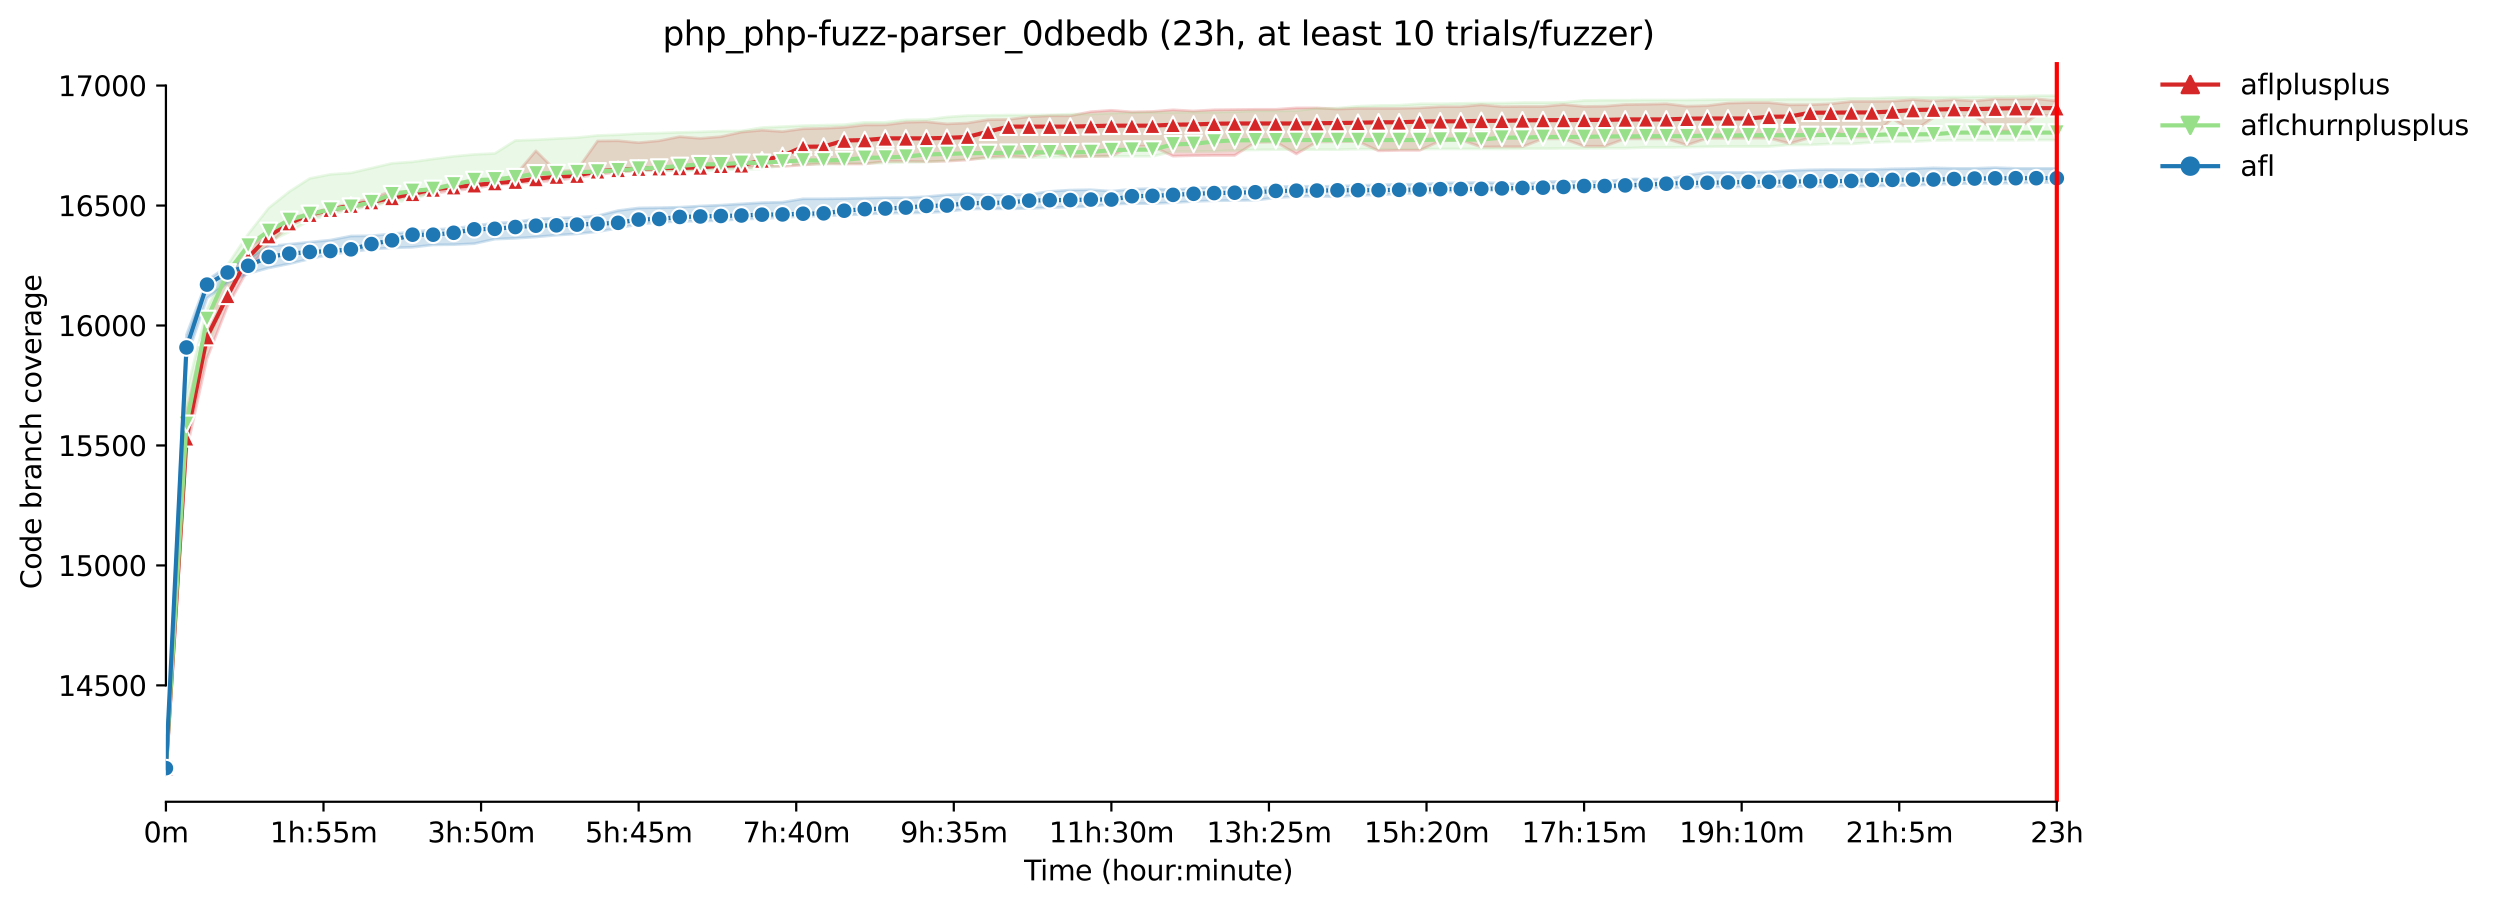 <?xml version="1.0" encoding="utf-8" standalone="no"?>
<!DOCTYPE svg PUBLIC "-//W3C//DTD SVG 1.1//EN"
  "http://www.w3.org/Graphics/SVG/1.1/DTD/svg11.dtd">
<svg xmlns:xlink="http://www.w3.org/1999/xlink" width="899.351pt" height="325.986pt" viewBox="0 0 899.351 325.986" xmlns="http://www.w3.org/2000/svg" version="1.1">
 <defs>
  <style type="text/css">*{stroke-linejoin: round; stroke-linecap: butt}</style>
 </defs>
 <g id="figure_1">
  <g id="patch_1">
   <path d="M 0 325.986 
L 899.351 325.986 
L 899.351 0 
L 0 0 
z
" style="fill: #ffffff"/>
  </g>
  <g id="axes_1">
   <g id="patch_2">
    <path d="M 59.691 288.43 
L 773.931 288.43 
L 773.931 22.318 
L 59.691 22.318 
z
" style="fill: #ffffff"/>
   </g>
   <g id="PolyCollection_1">
    <defs>
     <path id="m90089cf9f3" d="M 59.691 -49.652 
L 59.691 -49.652 
L 67.084 -163.751 
L 74.478 -196.979 
L 81.872 -215.881 
L 89.266 -229.172 
L 96.66 -237.975 
L 104.053 -244.794 
L 111.447 -247.814 
L 118.841 -249.713 
L 126.235 -251.008 
L 133.629 -252.13 
L 141.022 -254.028 
L 148.416 -255.409 
L 155.81 -256.359 
L 163.204 -257.394 
L 170.597 -258.085 
L 177.991 -259.552 
L 185.385 -259.984 
L 192.779 -260.588 
L 200.173 -260.933 
L 207.566 -262.141 
L 214.96 -263.091 
L 222.354 -264.126 
L 229.748 -264.644 
L 237.142 -264.731 
L 244.535 -264.817 
L 251.929 -265.162 
L 259.323 -265.594 
L 266.717 -265.594 
L 274.111 -266.198 
L 281.504 -266.112 
L 288.898 -266.629 
L 296.292 -267.147 
L 303.686 -266.975 
L 311.079 -266.975 
L 318.473 -267.924 
L 325.867 -267.924 
L 333.261 -267.838 
L 340.655 -268.01 
L 348.048 -268.433 
L 355.442 -269.391 
L 362.836 -269.823 
L 370.23 -269.391 
L 377.624 -271.549 
L 385.017 -269.478 
L 392.411 -269.736 
L 399.805 -269.823 
L 407.199 -273.361 
L 414.592 -273.361 
L 421.986 -269.823 
L 429.38 -269.995 
L 436.774 -270.082 
L 444.168 -270.082 
L 451.561 -274.742 
L 458.955 -274.915 
L 466.349 -270.6 
L 473.743 -274.915 
L 481.137 -275.001 
L 488.53 -275.088 
L 495.924 -271.722 
L 503.318 -271.894 
L 510.712 -271.894 
L 518.106 -275.26 
L 525.499 -275.605 
L 532.893 -273.102 
L 540.287 -273.189 
L 547.681 -273.189 
L 555.074 -276.037 
L 562.468 -276.037 
L 569.862 -273.361 
L 577.256 -273.361 
L 584.65 -276.037 
L 592.043 -276.037 
L 599.437 -276.037 
L 606.831 -273.793 
L 614.225 -276.21 
L 621.619 -276.21 
L 629.012 -276.296 
L 636.406 -276.296 
L 643.8 -274.311 
L 651.194 -276.468 
L 658.588 -278.712 
L 665.981 -276.727 
L 673.375 -276.727 
L 680.769 -283.287 
L 688.163 -278.712 
L 695.556 -283.632 
L 702.95 -284.15 
L 710.344 -284.15 
L 717.738 -278.799 
L 725.132 -278.885 
L 732.525 -284.495 
L 739.919 -284.495 
L 739.919 -289.673 
L 739.919 -289.673 
L 732.525 -290.45 
L 725.132 -290.364 
L 717.738 -290.364 
L 710.344 -289.673 
L 702.95 -290.105 
L 695.556 -289.684 
L 688.163 -290.105 
L 680.769 -289.587 
L 673.375 -289.505 
L 665.981 -289.501 
L 658.588 -288.638 
L 651.194 -288.316 
L 643.8 -288.293 
L 636.406 -289.069 
L 629.012 -289.069 
L 621.619 -288.897 
L 614.225 -287.971 
L 606.831 -287.775 
L 599.437 -288.638 
L 592.043 -288.465 
L 584.65 -288.379 
L 577.256 -287.775 
L 569.862 -287.688 
L 562.468 -288.379 
L 555.074 -287.688 
L 547.681 -287.688 
L 540.287 -287.619 
L 532.893 -288.293 
L 525.499 -287.602 
L 518.106 -287.602 
L 510.712 -287.171 
L 503.318 -286.998 
L 495.924 -286.998 
L 488.53 -286.998 
L 481.137 -286.739 
L 473.743 -287.171 
L 466.349 -287.171 
L 458.955 -286.653 
L 451.561 -286.653 
L 444.168 -286.566 
L 436.774 -286.482 
L 429.38 -286.049 
L 421.986 -286.48 
L 414.592 -285.876 
L 407.199 -285.718 
L 399.805 -286.307 
L 392.411 -285.79 
L 385.017 -284.322 
L 377.624 -284.322 
L 370.23 -283.977 
L 362.836 -283.028 
L 355.442 -282.941 
L 348.048 -281.733 
L 340.655 -281.414 
L 333.261 -282.165 
L 325.867 -281.992 
L 318.473 -281.056 
L 311.079 -281.043 
L 303.686 -280.18 
L 296.292 -279.834 
L 288.898 -279.662 
L 281.504 -278.646 
L 274.111 -279.144 
L 266.717 -278.454 
L 259.323 -276.814 
L 251.929 -276.21 
L 244.535 -276.814 
L 237.142 -275.346 
L 229.748 -274.656 
L 222.354 -275.346 
L 214.96 -275.26 
L 207.566 -264.817 
L 200.173 -264.385 
L 192.779 -271.722 
L 185.385 -263.004 
L 177.991 -260.847 
L 170.597 -259.984 
L 163.204 -259.984 
L 155.81 -258.344 
L 148.416 -256.79 
L 141.022 -257.222 
L 133.629 -254.816 
L 126.235 -252.734 
L 118.841 -251.267 
L 111.447 -249.109 
L 104.053 -247.642 
L 96.66 -241.514 
L 89.266 -237.112 
L 81.872 -228.05 
L 74.478 -210.443 
L 67.084 -177.819 
L 59.691 -49.652 
z
" style="stroke: #d62728; stroke-opacity: 0.2"/>
    </defs>
    <g clip-path="url(#p135a66a391)">
     <use xlink:href="#m90089cf9f3" x="0" y="325.986" style="fill: #d62728; fill-opacity: 0.2; stroke: #d62728; stroke-opacity: 0.2"/>
    </g>
   </g>
   <g id="PolyCollection_2">
    <defs>
     <path id="m8f9b2476a3" d="M 59.691 -49.652 
L 59.691 -49.652 
L 67.084 -169.706 
L 74.478 -200.777 
L 81.872 -220.369 
L 89.266 -231.589 
L 96.66 -239.011 
L 104.053 -242.55 
L 111.447 -246.779 
L 118.841 -248.85 
L 126.235 -250.49 
L 133.629 -251.784 
L 141.022 -253.338 
L 148.416 -253.942 
L 155.81 -256.963 
L 163.204 -258.862 
L 170.597 -259.638 
L 177.991 -260.156 
L 185.385 -260.502 
L 192.779 -261.624 
L 200.173 -262.141 
L 207.566 -263.35 
L 214.96 -263.781 
L 222.354 -264.04 
L 229.748 -264.472 
L 237.142 -264.558 
L 244.535 -264.558 
L 251.929 -264.558 
L 259.323 -264.817 
L 266.717 -265.076 
L 274.111 -265.162 
L 281.504 -266.543 
L 288.898 -266.802 
L 296.292 -266.888 
L 303.686 -267.147 
L 311.079 -267.234 
L 318.473 -267.32 
L 325.867 -267.579 
L 333.261 -267.665 
L 340.655 -268.183 
L 348.048 -268.787 
L 355.442 -268.96 
L 362.836 -269.305 
L 370.23 -269.305 
L 377.624 -269.391 
L 385.017 -269.564 
L 392.411 -269.65 
L 399.805 -269.736 
L 407.199 -269.736 
L 414.592 -269.736 
L 421.986 -271.463 
L 429.38 -271.463 
L 436.774 -271.549 
L 444.168 -271.894 
L 451.561 -272.067 
L 458.955 -272.153 
L 466.349 -272.153 
L 473.743 -272.153 
L 481.137 -272.153 
L 488.53 -272.326 
L 495.924 -272.326 
L 503.318 -272.326 
L 510.712 -272.326 
L 518.106 -272.412 
L 525.499 -272.412 
L 532.893 -272.412 
L 540.287 -272.412 
L 547.681 -272.498 
L 555.074 -272.498 
L 562.468 -272.585 
L 569.862 -272.585 
L 577.256 -272.671 
L 584.65 -272.671 
L 592.043 -272.93 
L 599.437 -272.93 
L 606.831 -273.016 
L 614.225 -273.189 
L 621.619 -273.275 
L 629.012 -273.275 
L 636.406 -273.275 
L 643.8 -273.879 
L 651.194 -273.879 
L 658.588 -274.224 
L 665.981 -274.224 
L 673.375 -274.742 
L 680.769 -275.001 
L 688.163 -275.001 
L 695.556 -275.433 
L 702.95 -275.519 
L 710.344 -275.519 
L 717.738 -275.519 
L 725.132 -275.519 
L 732.525 -275.605 
L 739.919 -275.605 
L 739.919 -291.572 
L 739.919 -291.572 
L 732.525 -291.572 
L 725.132 -291.313 
L 717.738 -291.227 
L 710.344 -291.141 
L 702.95 -291.054 
L 695.556 -290.968 
L 688.163 -290.968 
L 680.769 -290.882 
L 673.375 -290.623 
L 665.981 -290.623 
L 658.588 -290.278 
L 651.194 -290.278 
L 643.8 -290.278 
L 636.406 -290.191 
L 629.012 -290.191 
L 621.619 -290.191 
L 614.225 -290.105 
L 606.831 -290.019 
L 599.437 -290.019 
L 592.043 -290.019 
L 584.65 -289.932 
L 577.256 -289.932 
L 569.862 -289.846 
L 562.468 -289.156 
L 555.074 -289.069 
L 547.681 -289.069 
L 540.287 -288.897 
L 532.893 -288.897 
L 525.499 -288.81 
L 518.106 -288.638 
L 510.712 -288.638 
L 503.318 -288.12 
L 495.924 -288.034 
L 488.53 -287.775 
L 481.137 -287.084 
L 473.743 -286.998 
L 466.349 -286.135 
L 458.955 -286.049 
L 451.561 -286.049 
L 444.168 -285.79 
L 436.774 -285.617 
L 429.38 -285.617 
L 421.986 -285.531 
L 414.592 -285.531 
L 407.199 -285.444 
L 399.805 -285.272 
L 392.411 -284.927 
L 385.017 -284.927 
L 377.624 -284.668 
L 370.23 -284.581 
L 362.836 -284.581 
L 355.442 -284.495 
L 348.048 -284.409 
L 340.655 -283.891 
L 333.261 -282.941 
L 325.867 -282.855 
L 318.473 -281.992 
L 311.079 -281.992 
L 303.686 -281.129 
L 296.292 -280.956 
L 288.898 -280.784 
L 281.504 -280.439 
L 274.111 -280.093 
L 266.717 -278.885 
L 259.323 -278.799 
L 251.929 -278.54 
L 244.535 -278.367 
L 237.142 -278.108 
L 229.748 -277.936 
L 222.354 -277.504 
L 214.96 -277.245 
L 207.566 -276.468 
L 200.173 -276.123 
L 192.779 -275.692 
L 185.385 -275.433 
L 177.991 -270.772 
L 170.597 -270.427 
L 163.204 -269.736 
L 155.81 -268.787 
L 148.416 -267.751 
L 141.022 -267.234 
L 133.629 -265.507 
L 126.235 -263.781 
L 118.841 -263.263 
L 111.447 -261.796 
L 104.053 -257.049 
L 96.66 -251.18 
L 89.266 -241.773 
L 81.872 -230.725 
L 74.478 -214.845 
L 67.084 -184.81 
L 59.691 -49.652 
z
" style="stroke: #98df8a; stroke-opacity: 0.2"/>
    </defs>
    <g clip-path="url(#p135a66a391)">
     <use xlink:href="#m8f9b2476a3" x="0" y="325.986" style="fill: #98df8a; fill-opacity: 0.2; stroke: #98df8a; stroke-opacity: 0.2"/>
    </g>
   </g>
   <g id="PolyCollection_3">
    <defs>
     <path id="mf3ae0a58e2" d="M 59.691 -49.652 
L 59.691 -49.652 
L 67.084 -197.066 
L 74.478 -218.729 
L 81.872 -224.287 
L 89.266 -227.532 
L 96.66 -229.603 
L 104.053 -231.071 
L 111.447 -232.84 
L 118.841 -234.437 
L 126.235 -235.386 
L 133.629 -236.335 
L 141.022 -236.81 
L 148.416 -237.026 
L 155.81 -237.889 
L 163.204 -237.975 
L 170.597 -238.321 
L 177.991 -239.96 
L 185.385 -240.262 
L 192.779 -240.737 
L 200.173 -241.384 
L 207.566 -241.859 
L 214.96 -242.624 
L 222.354 -243.88 
L 229.748 -245.311 
L 237.142 -246.002 
L 244.535 -246.347 
L 251.929 -246.433 
L 259.323 -246.649 
L 266.717 -247.167 
L 274.111 -247.34 
L 281.504 -247.728 
L 288.898 -248.116 
L 296.292 -248.332 
L 303.686 -248.591 
L 311.079 -248.936 
L 318.473 -249.282 
L 325.867 -249.368 
L 333.261 -249.454 
L 340.655 -249.886 
L 348.048 -250.749 
L 355.442 -250.921 
L 362.836 -250.835 
L 370.23 -251.008 
L 377.624 -251.267 
L 385.017 -251.526 
L 392.411 -251.698 
L 399.805 -252.561 
L 407.199 -252.734 
L 414.592 -252.734 
L 421.986 -253.079 
L 429.38 -253.511 
L 436.774 -253.77 
L 444.168 -253.856 
L 451.561 -253.942 
L 458.955 -254.848 
L 466.349 -255.323 
L 473.743 -255.409 
L 481.137 -255.15 
L 488.53 -255.798 
L 495.924 -255.841 
L 503.318 -256.359 
L 510.712 -256.531 
L 518.106 -256.747 
L 525.499 -257.136 
L 532.893 -257.308 
L 540.287 -257.394 
L 547.681 -257.869 
L 555.074 -258.042 
L 562.468 -258.042 
L 569.862 -258.085 
L 577.256 -258.214 
L 584.65 -258.258 
L 592.043 -258.344 
L 599.437 -258.387 
L 606.831 -258.473 
L 614.225 -258.948 
L 621.619 -258.516 
L 629.012 -258.948 
L 636.406 -258.775 
L 643.8 -258.948 
L 651.194 -258.948 
L 658.588 -258.948 
L 665.981 -259.034 
L 673.375 -259.034 
L 680.769 -259.207 
L 688.163 -259.293 
L 695.556 -259.638 
L 702.95 -259.897 
L 710.344 -259.984 
L 717.738 -260.07 
L 725.132 -260.07 
L 732.525 -260.329 
L 739.919 -260.329 
L 739.919 -265.421 
L 739.919 -265.421 
L 732.525 -265.421 
L 725.132 -265.421 
L 717.738 -265.68 
L 710.344 -265.421 
L 702.95 -265.421 
L 695.556 -265.594 
L 688.163 -265.335 
L 680.769 -265.248 
L 673.375 -264.99 
L 665.981 -264.99 
L 658.588 -264.99 
L 651.194 -264.903 
L 643.8 -264.644 
L 636.406 -264.126 
L 629.012 -263.954 
L 621.619 -263.954 
L 614.225 -263.954 
L 606.831 -262.961 
L 599.437 -261.543 
L 592.043 -261.537 
L 584.65 -261.537 
L 577.256 -260.674 
L 569.862 -260.674 
L 562.468 -260.76 
L 555.074 -260.631 
L 547.681 -259.725 
L 540.287 -260.113 
L 532.893 -260.372 
L 525.499 -260.245 
L 518.106 -260.156 
L 510.712 -259.638 
L 503.318 -259.725 
L 495.924 -259.466 
L 488.53 -259.293 
L 481.137 -258.991 
L 473.743 -258.948 
L 466.349 -258.948 
L 458.955 -258.862 
L 451.561 -258.171 
L 444.168 -258.603 
L 436.774 -258.561 
L 429.38 -258.387 
L 421.986 -257.653 
L 414.592 -258.171 
L 407.199 -257.955 
L 399.805 -257.222 
L 392.411 -257.74 
L 385.017 -257.61 
L 377.624 -257.136 
L 370.23 -256.057 
L 362.836 -255.946 
L 355.442 -255.936 
L 348.048 -256.229 
L 340.655 -255.927 
L 333.261 -255.237 
L 325.867 -254.894 
L 318.473 -254.892 
L 311.079 -254.712 
L 303.686 -254.546 
L 296.292 -254.46 
L 288.898 -254.46 
L 281.504 -253.252 
L 274.111 -253.079 
L 266.717 -252.648 
L 259.323 -252.185 
L 251.929 -251.871 
L 244.535 -251.439 
L 237.142 -251.267 
L 229.748 -251.18 
L 222.354 -250.231 
L 214.96 -248.353 
L 207.566 -247.814 
L 200.173 -247.555 
L 192.779 -247.253 
L 185.385 -246.088 
L 177.991 -245.743 
L 170.597 -244.794 
L 163.204 -243.801 
L 155.81 -243.413 
L 148.416 -242.55 
L 141.022 -241.902 
L 133.629 -241.169 
L 126.235 -241.082 
L 118.841 -239.615 
L 111.447 -238.882 
L 104.053 -238.148 
L 96.66 -237.373 
L 89.266 -232.926 
L 81.872 -230.208 
L 74.478 -225.202 
L 67.084 -205.61 
L 59.691 -49.652 
z
" style="stroke: #1f77b4; stroke-opacity: 0.2"/>
    </defs>
    <g clip-path="url(#p135a66a391)">
     <use xlink:href="#mf3ae0a58e2" x="0" y="325.986" style="fill: #1f77b4; fill-opacity: 0.2; stroke: #1f77b4; stroke-opacity: 0.2"/>
    </g>
   </g>
   <g id="matplotlib.axis_1">
    <g id="xtick_1">
     <g id="line2d_1">
      <defs>
       <path id="m914a75106e" d="M 0 0 
L 0 3.5 
" style="stroke: #000000; stroke-width: 0.8"/>
      </defs>
      <g>
       <use xlink:href="#m914a75106e" x="59.691" y="288.43" style="stroke: #000000; stroke-width: 0.8"/>
      </g>
     </g>
     <g id="text_1">
      <!-- 0m -->
      <g transform="translate(51.639 303.029) scale(0.1 -0.1)">
       <defs>
        <path id="DejaVuSans-30" d="M 2034 4250 
Q 1547 4250 1301 3770 
Q 1056 3291 1056 2328 
Q 1056 1369 1301 889 
Q 1547 409 2034 409 
Q 2525 409 2770 889 
Q 3016 1369 3016 2328 
Q 3016 3291 2770 3770 
Q 2525 4250 2034 4250 
z
M 2034 4750 
Q 2819 4750 3233 4129 
Q 3647 3509 3647 2328 
Q 3647 1150 3233 529 
Q 2819 -91 2034 -91 
Q 1250 -91 836 529 
Q 422 1150 422 2328 
Q 422 3509 836 4129 
Q 1250 4750 2034 4750 
z
" transform="scale(0.016)"/>
        <path id="DejaVuSans-6d" d="M 3328 2828 
Q 3544 3216 3844 3400 
Q 4144 3584 4550 3584 
Q 5097 3584 5394 3201 
Q 5691 2819 5691 2113 
L 5691 0 
L 5113 0 
L 5113 2094 
Q 5113 2597 4934 2840 
Q 4756 3084 4391 3084 
Q 3944 3084 3684 2787 
Q 3425 2491 3425 1978 
L 3425 0 
L 2847 0 
L 2847 2094 
Q 2847 2600 2669 2842 
Q 2491 3084 2119 3084 
Q 1678 3084 1418 2786 
Q 1159 2488 1159 1978 
L 1159 0 
L 581 0 
L 581 3500 
L 1159 3500 
L 1159 2956 
Q 1356 3278 1631 3431 
Q 1906 3584 2284 3584 
Q 2666 3584 2933 3390 
Q 3200 3197 3328 2828 
z
" transform="scale(0.016)"/>
       </defs>
       <use xlink:href="#DejaVuSans-30"/>
       <use xlink:href="#DejaVuSans-6d" x="63.623"/>
      </g>
     </g>
    </g>
    <g id="xtick_2">
     <g id="line2d_2">
      <g>
       <use xlink:href="#m914a75106e" x="116.376" y="288.43" style="stroke: #000000; stroke-width: 0.8"/>
      </g>
     </g>
     <g id="text_2">
      <!-- 1h:55m -->
      <g transform="translate(97.109 303.029) scale(0.1 -0.1)">
       <defs>
        <path id="DejaVuSans-31" d="M 794 531 
L 1825 531 
L 1825 4091 
L 703 3866 
L 703 4441 
L 1819 4666 
L 2450 4666 
L 2450 531 
L 3481 531 
L 3481 0 
L 794 0 
L 794 531 
z
" transform="scale(0.016)"/>
        <path id="DejaVuSans-68" d="M 3513 2113 
L 3513 0 
L 2938 0 
L 2938 2094 
Q 2938 2591 2744 2837 
Q 2550 3084 2163 3084 
Q 1697 3084 1428 2787 
Q 1159 2491 1159 1978 
L 1159 0 
L 581 0 
L 581 4863 
L 1159 4863 
L 1159 2956 
Q 1366 3272 1645 3428 
Q 1925 3584 2291 3584 
Q 2894 3584 3203 3211 
Q 3513 2838 3513 2113 
z
" transform="scale(0.016)"/>
        <path id="DejaVuSans-3a" d="M 750 794 
L 1409 794 
L 1409 0 
L 750 0 
L 750 794 
z
M 750 3309 
L 1409 3309 
L 1409 2516 
L 750 2516 
L 750 3309 
z
" transform="scale(0.016)"/>
        <path id="DejaVuSans-35" d="M 691 4666 
L 3169 4666 
L 3169 4134 
L 1269 4134 
L 1269 2991 
Q 1406 3038 1543 3061 
Q 1681 3084 1819 3084 
Q 2600 3084 3056 2656 
Q 3513 2228 3513 1497 
Q 3513 744 3044 326 
Q 2575 -91 1722 -91 
Q 1428 -91 1123 -41 
Q 819 9 494 109 
L 494 744 
Q 775 591 1075 516 
Q 1375 441 1709 441 
Q 2250 441 2565 725 
Q 2881 1009 2881 1497 
Q 2881 1984 2565 2268 
Q 2250 2553 1709 2553 
Q 1456 2553 1204 2497 
Q 953 2441 691 2322 
L 691 4666 
z
" transform="scale(0.016)"/>
       </defs>
       <use xlink:href="#DejaVuSans-31"/>
       <use xlink:href="#DejaVuSans-68" x="63.623"/>
       <use xlink:href="#DejaVuSans-3a" x="127.002"/>
       <use xlink:href="#DejaVuSans-35" x="160.693"/>
       <use xlink:href="#DejaVuSans-35" x="224.316"/>
       <use xlink:href="#DejaVuSans-6d" x="287.939"/>
      </g>
     </g>
    </g>
    <g id="xtick_3">
     <g id="line2d_3">
      <g>
       <use xlink:href="#m914a75106e" x="173.062" y="288.43" style="stroke: #000000; stroke-width: 0.8"/>
      </g>
     </g>
     <g id="text_3">
      <!-- 3h:50m -->
      <g transform="translate(153.795 303.029) scale(0.1 -0.1)">
       <defs>
        <path id="DejaVuSans-33" d="M 2597 2516 
Q 3050 2419 3304 2112 
Q 3559 1806 3559 1356 
Q 3559 666 3084 287 
Q 2609 -91 1734 -91 
Q 1441 -91 1130 -33 
Q 819 25 488 141 
L 488 750 
Q 750 597 1062 519 
Q 1375 441 1716 441 
Q 2309 441 2620 675 
Q 2931 909 2931 1356 
Q 2931 1769 2642 2001 
Q 2353 2234 1838 2234 
L 1294 2234 
L 1294 2753 
L 1863 2753 
Q 2328 2753 2575 2939 
Q 2822 3125 2822 3475 
Q 2822 3834 2567 4026 
Q 2313 4219 1838 4219 
Q 1578 4219 1281 4162 
Q 984 4106 628 3988 
L 628 4550 
Q 988 4650 1302 4700 
Q 1616 4750 1894 4750 
Q 2613 4750 3031 4423 
Q 3450 4097 3450 3541 
Q 3450 3153 3228 2886 
Q 3006 2619 2597 2516 
z
" transform="scale(0.016)"/>
       </defs>
       <use xlink:href="#DejaVuSans-33"/>
       <use xlink:href="#DejaVuSans-68" x="63.623"/>
       <use xlink:href="#DejaVuSans-3a" x="127.002"/>
       <use xlink:href="#DejaVuSans-35" x="160.693"/>
       <use xlink:href="#DejaVuSans-30" x="224.316"/>
       <use xlink:href="#DejaVuSans-6d" x="287.939"/>
      </g>
     </g>
    </g>
    <g id="xtick_4">
     <g id="line2d_4">
      <g>
       <use xlink:href="#m914a75106e" x="229.748" y="288.43" style="stroke: #000000; stroke-width: 0.8"/>
      </g>
     </g>
     <g id="text_4">
      <!-- 5h:45m -->
      <g transform="translate(210.481 303.029) scale(0.1 -0.1)">
       <defs>
        <path id="DejaVuSans-34" d="M 2419 4116 
L 825 1625 
L 2419 1625 
L 2419 4116 
z
M 2253 4666 
L 3047 4666 
L 3047 1625 
L 3713 1625 
L 3713 1100 
L 3047 1100 
L 3047 0 
L 2419 0 
L 2419 1100 
L 313 1100 
L 313 1709 
L 2253 4666 
z
" transform="scale(0.016)"/>
       </defs>
       <use xlink:href="#DejaVuSans-35"/>
       <use xlink:href="#DejaVuSans-68" x="63.623"/>
       <use xlink:href="#DejaVuSans-3a" x="127.002"/>
       <use xlink:href="#DejaVuSans-34" x="160.693"/>
       <use xlink:href="#DejaVuSans-35" x="224.316"/>
       <use xlink:href="#DejaVuSans-6d" x="287.939"/>
      </g>
     </g>
    </g>
    <g id="xtick_5">
     <g id="line2d_5">
      <g>
       <use xlink:href="#m914a75106e" x="286.433" y="288.43" style="stroke: #000000; stroke-width: 0.8"/>
      </g>
     </g>
     <g id="text_5">
      <!-- 7h:40m -->
      <g transform="translate(267.166 303.029) scale(0.1 -0.1)">
       <defs>
        <path id="DejaVuSans-37" d="M 525 4666 
L 3525 4666 
L 3525 4397 
L 1831 0 
L 1172 0 
L 2766 4134 
L 525 4134 
L 525 4666 
z
" transform="scale(0.016)"/>
       </defs>
       <use xlink:href="#DejaVuSans-37"/>
       <use xlink:href="#DejaVuSans-68" x="63.623"/>
       <use xlink:href="#DejaVuSans-3a" x="127.002"/>
       <use xlink:href="#DejaVuSans-34" x="160.693"/>
       <use xlink:href="#DejaVuSans-30" x="224.316"/>
       <use xlink:href="#DejaVuSans-6d" x="287.939"/>
      </g>
     </g>
    </g>
    <g id="xtick_6">
     <g id="line2d_6">
      <g>
       <use xlink:href="#m914a75106e" x="343.119" y="288.43" style="stroke: #000000; stroke-width: 0.8"/>
      </g>
     </g>
     <g id="text_6">
      <!-- 9h:35m -->
      <g transform="translate(323.852 303.029) scale(0.1 -0.1)">
       <defs>
        <path id="DejaVuSans-39" d="M 703 97 
L 703 672 
Q 941 559 1184 500 
Q 1428 441 1663 441 
Q 2288 441 2617 861 
Q 2947 1281 2994 2138 
Q 2813 1869 2534 1725 
Q 2256 1581 1919 1581 
Q 1219 1581 811 2004 
Q 403 2428 403 3163 
Q 403 3881 828 4315 
Q 1253 4750 1959 4750 
Q 2769 4750 3195 4129 
Q 3622 3509 3622 2328 
Q 3622 1225 3098 567 
Q 2575 -91 1691 -91 
Q 1453 -91 1209 -44 
Q 966 3 703 97 
z
M 1959 2075 
Q 2384 2075 2632 2365 
Q 2881 2656 2881 3163 
Q 2881 3666 2632 3958 
Q 2384 4250 1959 4250 
Q 1534 4250 1286 3958 
Q 1038 3666 1038 3163 
Q 1038 2656 1286 2365 
Q 1534 2075 1959 2075 
z
" transform="scale(0.016)"/>
       </defs>
       <use xlink:href="#DejaVuSans-39"/>
       <use xlink:href="#DejaVuSans-68" x="63.623"/>
       <use xlink:href="#DejaVuSans-3a" x="127.002"/>
       <use xlink:href="#DejaVuSans-33" x="160.693"/>
       <use xlink:href="#DejaVuSans-35" x="224.316"/>
       <use xlink:href="#DejaVuSans-6d" x="287.939"/>
      </g>
     </g>
    </g>
    <g id="xtick_7">
     <g id="line2d_7">
      <g>
       <use xlink:href="#m914a75106e" x="399.805" y="288.43" style="stroke: #000000; stroke-width: 0.8"/>
      </g>
     </g>
     <g id="text_7">
      <!-- 11h:30m -->
      <g transform="translate(377.356 303.029) scale(0.1 -0.1)">
       <use xlink:href="#DejaVuSans-31"/>
       <use xlink:href="#DejaVuSans-31" x="63.623"/>
       <use xlink:href="#DejaVuSans-68" x="127.246"/>
       <use xlink:href="#DejaVuSans-3a" x="190.625"/>
       <use xlink:href="#DejaVuSans-33" x="224.316"/>
       <use xlink:href="#DejaVuSans-30" x="287.939"/>
       <use xlink:href="#DejaVuSans-6d" x="351.562"/>
      </g>
     </g>
    </g>
    <g id="xtick_8">
     <g id="line2d_8">
      <g>
       <use xlink:href="#m914a75106e" x="456.491" y="288.43" style="stroke: #000000; stroke-width: 0.8"/>
      </g>
     </g>
     <g id="text_8">
      <!-- 13h:25m -->
      <g transform="translate(434.042 303.029) scale(0.1 -0.1)">
       <defs>
        <path id="DejaVuSans-32" d="M 1228 531 
L 3431 531 
L 3431 0 
L 469 0 
L 469 531 
Q 828 903 1448 1529 
Q 2069 2156 2228 2338 
Q 2531 2678 2651 2914 
Q 2772 3150 2772 3378 
Q 2772 3750 2511 3984 
Q 2250 4219 1831 4219 
Q 1534 4219 1204 4116 
Q 875 4013 500 3803 
L 500 4441 
Q 881 4594 1212 4672 
Q 1544 4750 1819 4750 
Q 2544 4750 2975 4387 
Q 3406 4025 3406 3419 
Q 3406 3131 3298 2873 
Q 3191 2616 2906 2266 
Q 2828 2175 2409 1742 
Q 1991 1309 1228 531 
z
" transform="scale(0.016)"/>
       </defs>
       <use xlink:href="#DejaVuSans-31"/>
       <use xlink:href="#DejaVuSans-33" x="63.623"/>
       <use xlink:href="#DejaVuSans-68" x="127.246"/>
       <use xlink:href="#DejaVuSans-3a" x="190.625"/>
       <use xlink:href="#DejaVuSans-32" x="224.316"/>
       <use xlink:href="#DejaVuSans-35" x="287.939"/>
       <use xlink:href="#DejaVuSans-6d" x="351.562"/>
      </g>
     </g>
    </g>
    <g id="xtick_9">
     <g id="line2d_9">
      <g>
       <use xlink:href="#m914a75106e" x="513.176" y="288.43" style="stroke: #000000; stroke-width: 0.8"/>
      </g>
     </g>
     <g id="text_9">
      <!-- 15h:20m -->
      <g transform="translate(490.728 303.029) scale(0.1 -0.1)">
       <use xlink:href="#DejaVuSans-31"/>
       <use xlink:href="#DejaVuSans-35" x="63.623"/>
       <use xlink:href="#DejaVuSans-68" x="127.246"/>
       <use xlink:href="#DejaVuSans-3a" x="190.625"/>
       <use xlink:href="#DejaVuSans-32" x="224.316"/>
       <use xlink:href="#DejaVuSans-30" x="287.939"/>
       <use xlink:href="#DejaVuSans-6d" x="351.562"/>
      </g>
     </g>
    </g>
    <g id="xtick_10">
     <g id="line2d_10">
      <g>
       <use xlink:href="#m914a75106e" x="569.862" y="288.43" style="stroke: #000000; stroke-width: 0.8"/>
      </g>
     </g>
     <g id="text_10">
      <!-- 17h:15m -->
      <g transform="translate(547.414 303.029) scale(0.1 -0.1)">
       <use xlink:href="#DejaVuSans-31"/>
       <use xlink:href="#DejaVuSans-37" x="63.623"/>
       <use xlink:href="#DejaVuSans-68" x="127.246"/>
       <use xlink:href="#DejaVuSans-3a" x="190.625"/>
       <use xlink:href="#DejaVuSans-31" x="224.316"/>
       <use xlink:href="#DejaVuSans-35" x="287.939"/>
       <use xlink:href="#DejaVuSans-6d" x="351.562"/>
      </g>
     </g>
    </g>
    <g id="xtick_11">
     <g id="line2d_11">
      <g>
       <use xlink:href="#m914a75106e" x="626.548" y="288.43" style="stroke: #000000; stroke-width: 0.8"/>
      </g>
     </g>
     <g id="text_11">
      <!-- 19h:10m -->
      <g transform="translate(604.099 303.029) scale(0.1 -0.1)">
       <use xlink:href="#DejaVuSans-31"/>
       <use xlink:href="#DejaVuSans-39" x="63.623"/>
       <use xlink:href="#DejaVuSans-68" x="127.246"/>
       <use xlink:href="#DejaVuSans-3a" x="190.625"/>
       <use xlink:href="#DejaVuSans-31" x="224.316"/>
       <use xlink:href="#DejaVuSans-30" x="287.939"/>
       <use xlink:href="#DejaVuSans-6d" x="351.562"/>
      </g>
     </g>
    </g>
    <g id="xtick_12">
     <g id="line2d_12">
      <g>
       <use xlink:href="#m914a75106e" x="683.233" y="288.43" style="stroke: #000000; stroke-width: 0.8"/>
      </g>
     </g>
     <g id="text_12">
      <!-- 21h:5m -->
      <g transform="translate(663.966 303.029) scale(0.1 -0.1)">
       <use xlink:href="#DejaVuSans-32"/>
       <use xlink:href="#DejaVuSans-31" x="63.623"/>
       <use xlink:href="#DejaVuSans-68" x="127.246"/>
       <use xlink:href="#DejaVuSans-3a" x="190.625"/>
       <use xlink:href="#DejaVuSans-35" x="224.316"/>
       <use xlink:href="#DejaVuSans-6d" x="287.939"/>
      </g>
     </g>
    </g>
    <g id="xtick_13">
     <g id="line2d_13">
      <g>
       <use xlink:href="#m914a75106e" x="739.919" y="288.43" style="stroke: #000000; stroke-width: 0.8"/>
      </g>
     </g>
     <g id="text_13">
      <!-- 23h -->
      <g transform="translate(730.388 303.029) scale(0.1 -0.1)">
       <use xlink:href="#DejaVuSans-32"/>
       <use xlink:href="#DejaVuSans-33" x="63.623"/>
       <use xlink:href="#DejaVuSans-68" x="127.246"/>
      </g>
     </g>
    </g>
    <g id="text_14">
     <!-- Time (hour:minute) -->
     <g transform="translate(368.404 316.707) scale(0.1 -0.1)">
      <defs>
       <path id="DejaVuSans-54" d="M -19 4666 
L 3928 4666 
L 3928 4134 
L 2272 4134 
L 2272 0 
L 1638 0 
L 1638 4134 
L -19 4134 
L -19 4666 
z
" transform="scale(0.016)"/>
       <path id="DejaVuSans-69" d="M 603 3500 
L 1178 3500 
L 1178 0 
L 603 0 
L 603 3500 
z
M 603 4863 
L 1178 4863 
L 1178 4134 
L 603 4134 
L 603 4863 
z
" transform="scale(0.016)"/>
       <path id="DejaVuSans-65" d="M 3597 1894 
L 3597 1613 
L 953 1613 
Q 991 1019 1311 708 
Q 1631 397 2203 397 
Q 2534 397 2845 478 
Q 3156 559 3463 722 
L 3463 178 
Q 3153 47 2828 -22 
Q 2503 -91 2169 -91 
Q 1331 -91 842 396 
Q 353 884 353 1716 
Q 353 2575 817 3079 
Q 1281 3584 2069 3584 
Q 2775 3584 3186 3129 
Q 3597 2675 3597 1894 
z
M 3022 2063 
Q 3016 2534 2758 2815 
Q 2500 3097 2075 3097 
Q 1594 3097 1305 2825 
Q 1016 2553 972 2059 
L 3022 2063 
z
" transform="scale(0.016)"/>
       <path id="DejaVuSans-20" transform="scale(0.016)"/>
       <path id="DejaVuSans-28" d="M 1984 4856 
Q 1566 4138 1362 3434 
Q 1159 2731 1159 2009 
Q 1159 1288 1364 580 
Q 1569 -128 1984 -844 
L 1484 -844 
Q 1016 -109 783 600 
Q 550 1309 550 2009 
Q 550 2706 781 3412 
Q 1013 4119 1484 4856 
L 1984 4856 
z
" transform="scale(0.016)"/>
       <path id="DejaVuSans-6f" d="M 1959 3097 
Q 1497 3097 1228 2736 
Q 959 2375 959 1747 
Q 959 1119 1226 758 
Q 1494 397 1959 397 
Q 2419 397 2687 759 
Q 2956 1122 2956 1747 
Q 2956 2369 2687 2733 
Q 2419 3097 1959 3097 
z
M 1959 3584 
Q 2709 3584 3137 3096 
Q 3566 2609 3566 1747 
Q 3566 888 3137 398 
Q 2709 -91 1959 -91 
Q 1206 -91 779 398 
Q 353 888 353 1747 
Q 353 2609 779 3096 
Q 1206 3584 1959 3584 
z
" transform="scale(0.016)"/>
       <path id="DejaVuSans-75" d="M 544 1381 
L 544 3500 
L 1119 3500 
L 1119 1403 
Q 1119 906 1312 657 
Q 1506 409 1894 409 
Q 2359 409 2629 706 
Q 2900 1003 2900 1516 
L 2900 3500 
L 3475 3500 
L 3475 0 
L 2900 0 
L 2900 538 
Q 2691 219 2414 64 
Q 2138 -91 1772 -91 
Q 1169 -91 856 284 
Q 544 659 544 1381 
z
M 1991 3584 
L 1991 3584 
z
" transform="scale(0.016)"/>
       <path id="DejaVuSans-72" d="M 2631 2963 
Q 2534 3019 2420 3045 
Q 2306 3072 2169 3072 
Q 1681 3072 1420 2755 
Q 1159 2438 1159 1844 
L 1159 0 
L 581 0 
L 581 3500 
L 1159 3500 
L 1159 2956 
Q 1341 3275 1631 3429 
Q 1922 3584 2338 3584 
Q 2397 3584 2469 3576 
Q 2541 3569 2628 3553 
L 2631 2963 
z
" transform="scale(0.016)"/>
       <path id="DejaVuSans-6e" d="M 3513 2113 
L 3513 0 
L 2938 0 
L 2938 2094 
Q 2938 2591 2744 2837 
Q 2550 3084 2163 3084 
Q 1697 3084 1428 2787 
Q 1159 2491 1159 1978 
L 1159 0 
L 581 0 
L 581 3500 
L 1159 3500 
L 1159 2956 
Q 1366 3272 1645 3428 
Q 1925 3584 2291 3584 
Q 2894 3584 3203 3211 
Q 3513 2838 3513 2113 
z
" transform="scale(0.016)"/>
       <path id="DejaVuSans-74" d="M 1172 4494 
L 1172 3500 
L 2356 3500 
L 2356 3053 
L 1172 3053 
L 1172 1153 
Q 1172 725 1289 603 
Q 1406 481 1766 481 
L 2356 481 
L 2356 0 
L 1766 0 
Q 1100 0 847 248 
Q 594 497 594 1153 
L 594 3053 
L 172 3053 
L 172 3500 
L 594 3500 
L 594 4494 
L 1172 4494 
z
" transform="scale(0.016)"/>
       <path id="DejaVuSans-29" d="M 513 4856 
L 1013 4856 
Q 1481 4119 1714 3412 
Q 1947 2706 1947 2009 
Q 1947 1309 1714 600 
Q 1481 -109 1013 -844 
L 513 -844 
Q 928 -128 1133 580 
Q 1338 1288 1338 2009 
Q 1338 2731 1133 3434 
Q 928 4138 513 4856 
z
" transform="scale(0.016)"/>
      </defs>
      <use xlink:href="#DejaVuSans-54"/>
      <use xlink:href="#DejaVuSans-69" x="57.959"/>
      <use xlink:href="#DejaVuSans-6d" x="85.742"/>
      <use xlink:href="#DejaVuSans-65" x="183.154"/>
      <use xlink:href="#DejaVuSans-20" x="244.678"/>
      <use xlink:href="#DejaVuSans-28" x="276.465"/>
      <use xlink:href="#DejaVuSans-68" x="315.479"/>
      <use xlink:href="#DejaVuSans-6f" x="378.857"/>
      <use xlink:href="#DejaVuSans-75" x="440.039"/>
      <use xlink:href="#DejaVuSans-72" x="503.418"/>
      <use xlink:href="#DejaVuSans-3a" x="542.781"/>
      <use xlink:href="#DejaVuSans-6d" x="576.473"/>
      <use xlink:href="#DejaVuSans-69" x="673.885"/>
      <use xlink:href="#DejaVuSans-6e" x="701.668"/>
      <use xlink:href="#DejaVuSans-75" x="765.047"/>
      <use xlink:href="#DejaVuSans-74" x="828.426"/>
      <use xlink:href="#DejaVuSans-65" x="867.635"/>
      <use xlink:href="#DejaVuSans-29" x="929.158"/>
     </g>
    </g>
   </g>
   <g id="matplotlib.axis_2">
    <g id="ytick_1">
     <g id="line2d_14">
      <defs>
       <path id="m5d1d5345cc" d="M 0 0 
L -3.5 0 
" style="stroke: #000000; stroke-width: 0.8"/>
      </defs>
      <g>
       <use xlink:href="#m5d1d5345cc" x="59.691" y="246.558" style="stroke: #000000; stroke-width: 0.8"/>
      </g>
     </g>
     <g id="text_15">
      <!-- 14500 -->
      <g transform="translate(20.878 250.357) scale(0.1 -0.1)">
       <use xlink:href="#DejaVuSans-31"/>
       <use xlink:href="#DejaVuSans-34" x="63.623"/>
       <use xlink:href="#DejaVuSans-35" x="127.246"/>
       <use xlink:href="#DejaVuSans-30" x="190.869"/>
       <use xlink:href="#DejaVuSans-30" x="254.492"/>
      </g>
     </g>
    </g>
    <g id="ytick_2">
     <g id="line2d_15">
      <g>
       <use xlink:href="#m5d1d5345cc" x="59.691" y="203.404" style="stroke: #000000; stroke-width: 0.8"/>
      </g>
     </g>
     <g id="text_16">
      <!-- 15000 -->
      <g transform="translate(20.878 207.203) scale(0.1 -0.1)">
       <use xlink:href="#DejaVuSans-31"/>
       <use xlink:href="#DejaVuSans-35" x="63.623"/>
       <use xlink:href="#DejaVuSans-30" x="127.246"/>
       <use xlink:href="#DejaVuSans-30" x="190.869"/>
       <use xlink:href="#DejaVuSans-30" x="254.492"/>
      </g>
     </g>
    </g>
    <g id="ytick_3">
     <g id="line2d_16">
      <g>
       <use xlink:href="#m5d1d5345cc" x="59.691" y="160.25" style="stroke: #000000; stroke-width: 0.8"/>
      </g>
     </g>
     <g id="text_17">
      <!-- 15500 -->
      <g transform="translate(20.878 164.05) scale(0.1 -0.1)">
       <use xlink:href="#DejaVuSans-31"/>
       <use xlink:href="#DejaVuSans-35" x="63.623"/>
       <use xlink:href="#DejaVuSans-35" x="127.246"/>
       <use xlink:href="#DejaVuSans-30" x="190.869"/>
       <use xlink:href="#DejaVuSans-30" x="254.492"/>
      </g>
     </g>
    </g>
    <g id="ytick_4">
     <g id="line2d_17">
      <g>
       <use xlink:href="#m5d1d5345cc" x="59.691" y="117.097" style="stroke: #000000; stroke-width: 0.8"/>
      </g>
     </g>
     <g id="text_18">
      <!-- 16000 -->
      <g transform="translate(20.878 120.896) scale(0.1 -0.1)">
       <defs>
        <path id="DejaVuSans-36" d="M 2113 2584 
Q 1688 2584 1439 2293 
Q 1191 2003 1191 1497 
Q 1191 994 1439 701 
Q 1688 409 2113 409 
Q 2538 409 2786 701 
Q 3034 994 3034 1497 
Q 3034 2003 2786 2293 
Q 2538 2584 2113 2584 
z
M 3366 4563 
L 3366 3988 
Q 3128 4100 2886 4159 
Q 2644 4219 2406 4219 
Q 1781 4219 1451 3797 
Q 1122 3375 1075 2522 
Q 1259 2794 1537 2939 
Q 1816 3084 2150 3084 
Q 2853 3084 3261 2657 
Q 3669 2231 3669 1497 
Q 3669 778 3244 343 
Q 2819 -91 2113 -91 
Q 1303 -91 875 529 
Q 447 1150 447 2328 
Q 447 3434 972 4092 
Q 1497 4750 2381 4750 
Q 2619 4750 2861 4703 
Q 3103 4656 3366 4563 
z
" transform="scale(0.016)"/>
       </defs>
       <use xlink:href="#DejaVuSans-31"/>
       <use xlink:href="#DejaVuSans-36" x="63.623"/>
       <use xlink:href="#DejaVuSans-30" x="127.246"/>
       <use xlink:href="#DejaVuSans-30" x="190.869"/>
       <use xlink:href="#DejaVuSans-30" x="254.492"/>
      </g>
     </g>
    </g>
    <g id="ytick_5">
     <g id="line2d_18">
      <g>
       <use xlink:href="#m5d1d5345cc" x="59.691" y="73.943" style="stroke: #000000; stroke-width: 0.8"/>
      </g>
     </g>
     <g id="text_19">
      <!-- 16500 -->
      <g transform="translate(20.878 77.742) scale(0.1 -0.1)">
       <use xlink:href="#DejaVuSans-31"/>
       <use xlink:href="#DejaVuSans-36" x="63.623"/>
       <use xlink:href="#DejaVuSans-35" x="127.246"/>
       <use xlink:href="#DejaVuSans-30" x="190.869"/>
       <use xlink:href="#DejaVuSans-30" x="254.492"/>
      </g>
     </g>
    </g>
    <g id="ytick_6">
     <g id="line2d_19">
      <g>
       <use xlink:href="#m5d1d5345cc" x="59.691" y="30.789" style="stroke: #000000; stroke-width: 0.8"/>
      </g>
     </g>
     <g id="text_20">
      <!-- 17000 -->
      <g transform="translate(20.878 34.588) scale(0.1 -0.1)">
       <use xlink:href="#DejaVuSans-31"/>
       <use xlink:href="#DejaVuSans-37" x="63.623"/>
       <use xlink:href="#DejaVuSans-30" x="127.246"/>
       <use xlink:href="#DejaVuSans-30" x="190.869"/>
       <use xlink:href="#DejaVuSans-30" x="254.492"/>
      </g>
     </g>
    </g>
    <g id="text_21">
     <!-- Code branch coverage -->
     <g transform="translate(14.798 211.949) rotate(-90) scale(0.1 -0.1)">
      <defs>
       <path id="DejaVuSans-43" d="M 4122 4306 
L 4122 3641 
Q 3803 3938 3442 4084 
Q 3081 4231 2675 4231 
Q 1875 4231 1450 3742 
Q 1025 3253 1025 2328 
Q 1025 1406 1450 917 
Q 1875 428 2675 428 
Q 3081 428 3442 575 
Q 3803 722 4122 1019 
L 4122 359 
Q 3791 134 3420 21 
Q 3050 -91 2638 -91 
Q 1578 -91 968 557 
Q 359 1206 359 2328 
Q 359 3453 968 4101 
Q 1578 4750 2638 4750 
Q 3056 4750 3426 4639 
Q 3797 4528 4122 4306 
z
" transform="scale(0.016)"/>
       <path id="DejaVuSans-64" d="M 2906 2969 
L 2906 4863 
L 3481 4863 
L 3481 0 
L 2906 0 
L 2906 525 
Q 2725 213 2448 61 
Q 2172 -91 1784 -91 
Q 1150 -91 751 415 
Q 353 922 353 1747 
Q 353 2572 751 3078 
Q 1150 3584 1784 3584 
Q 2172 3584 2448 3432 
Q 2725 3281 2906 2969 
z
M 947 1747 
Q 947 1113 1208 752 
Q 1469 391 1925 391 
Q 2381 391 2643 752 
Q 2906 1113 2906 1747 
Q 2906 2381 2643 2742 
Q 2381 3103 1925 3103 
Q 1469 3103 1208 2742 
Q 947 2381 947 1747 
z
" transform="scale(0.016)"/>
       <path id="DejaVuSans-62" d="M 3116 1747 
Q 3116 2381 2855 2742 
Q 2594 3103 2138 3103 
Q 1681 3103 1420 2742 
Q 1159 2381 1159 1747 
Q 1159 1113 1420 752 
Q 1681 391 2138 391 
Q 2594 391 2855 752 
Q 3116 1113 3116 1747 
z
M 1159 2969 
Q 1341 3281 1617 3432 
Q 1894 3584 2278 3584 
Q 2916 3584 3314 3078 
Q 3713 2572 3713 1747 
Q 3713 922 3314 415 
Q 2916 -91 2278 -91 
Q 1894 -91 1617 61 
Q 1341 213 1159 525 
L 1159 0 
L 581 0 
L 581 4863 
L 1159 4863 
L 1159 2969 
z
" transform="scale(0.016)"/>
       <path id="DejaVuSans-61" d="M 2194 1759 
Q 1497 1759 1228 1600 
Q 959 1441 959 1056 
Q 959 750 1161 570 
Q 1363 391 1709 391 
Q 2188 391 2477 730 
Q 2766 1069 2766 1631 
L 2766 1759 
L 2194 1759 
z
M 3341 1997 
L 3341 0 
L 2766 0 
L 2766 531 
Q 2569 213 2275 61 
Q 1981 -91 1556 -91 
Q 1019 -91 701 211 
Q 384 513 384 1019 
Q 384 1609 779 1909 
Q 1175 2209 1959 2209 
L 2766 2209 
L 2766 2266 
Q 2766 2663 2505 2880 
Q 2244 3097 1772 3097 
Q 1472 3097 1187 3025 
Q 903 2953 641 2809 
L 641 3341 
Q 956 3463 1253 3523 
Q 1550 3584 1831 3584 
Q 2591 3584 2966 3190 
Q 3341 2797 3341 1997 
z
" transform="scale(0.016)"/>
       <path id="DejaVuSans-63" d="M 3122 3366 
L 3122 2828 
Q 2878 2963 2633 3030 
Q 2388 3097 2138 3097 
Q 1578 3097 1268 2742 
Q 959 2388 959 1747 
Q 959 1106 1268 751 
Q 1578 397 2138 397 
Q 2388 397 2633 464 
Q 2878 531 3122 666 
L 3122 134 
Q 2881 22 2623 -34 
Q 2366 -91 2075 -91 
Q 1284 -91 818 406 
Q 353 903 353 1747 
Q 353 2603 823 3093 
Q 1294 3584 2113 3584 
Q 2378 3584 2631 3529 
Q 2884 3475 3122 3366 
z
" transform="scale(0.016)"/>
       <path id="DejaVuSans-76" d="M 191 3500 
L 800 3500 
L 1894 563 
L 2988 3500 
L 3597 3500 
L 2284 0 
L 1503 0 
L 191 3500 
z
" transform="scale(0.016)"/>
       <path id="DejaVuSans-67" d="M 2906 1791 
Q 2906 2416 2648 2759 
Q 2391 3103 1925 3103 
Q 1463 3103 1205 2759 
Q 947 2416 947 1791 
Q 947 1169 1205 825 
Q 1463 481 1925 481 
Q 2391 481 2648 825 
Q 2906 1169 2906 1791 
z
M 3481 434 
Q 3481 -459 3084 -895 
Q 2688 -1331 1869 -1331 
Q 1566 -1331 1297 -1286 
Q 1028 -1241 775 -1147 
L 775 -588 
Q 1028 -725 1275 -790 
Q 1522 -856 1778 -856 
Q 2344 -856 2625 -561 
Q 2906 -266 2906 331 
L 2906 616 
Q 2728 306 2450 153 
Q 2172 0 1784 0 
Q 1141 0 747 490 
Q 353 981 353 1791 
Q 353 2603 747 3093 
Q 1141 3584 1784 3584 
Q 2172 3584 2450 3431 
Q 2728 3278 2906 2969 
L 2906 3500 
L 3481 3500 
L 3481 434 
z
" transform="scale(0.016)"/>
      </defs>
      <use xlink:href="#DejaVuSans-43"/>
      <use xlink:href="#DejaVuSans-6f" x="69.824"/>
      <use xlink:href="#DejaVuSans-64" x="131.006"/>
      <use xlink:href="#DejaVuSans-65" x="194.482"/>
      <use xlink:href="#DejaVuSans-20" x="256.006"/>
      <use xlink:href="#DejaVuSans-62" x="287.793"/>
      <use xlink:href="#DejaVuSans-72" x="351.27"/>
      <use xlink:href="#DejaVuSans-61" x="392.383"/>
      <use xlink:href="#DejaVuSans-6e" x="453.662"/>
      <use xlink:href="#DejaVuSans-63" x="517.041"/>
      <use xlink:href="#DejaVuSans-68" x="572.021"/>
      <use xlink:href="#DejaVuSans-20" x="635.4"/>
      <use xlink:href="#DejaVuSans-63" x="667.188"/>
      <use xlink:href="#DejaVuSans-6f" x="722.168"/>
      <use xlink:href="#DejaVuSans-76" x="783.35"/>
      <use xlink:href="#DejaVuSans-65" x="842.529"/>
      <use xlink:href="#DejaVuSans-72" x="904.053"/>
      <use xlink:href="#DejaVuSans-61" x="945.166"/>
      <use xlink:href="#DejaVuSans-67" x="1006.445"/>
      <use xlink:href="#DejaVuSans-65" x="1069.922"/>
     </g>
    </g>
   </g>
   <g id="line2d_20">
    <path d="M 59.691 276.334 
L 67.084 157.661 
L 74.478 121.239 
L 81.872 106.395 
L 89.266 92.672 
L 96.66 84.904 
L 104.053 80.243 
L 111.447 77.223 
L 118.841 75.41 
L 126.235 73.943 
L 133.629 72.648 
L 141.022 71.181 
L 148.416 69.714 
L 155.81 68.16 
L 163.204 67.297 
L 170.597 66.607 
L 177.991 65.83 
L 185.385 65.312 
L 192.779 64.363 
L 200.173 63.5 
L 207.566 63.155 
L 214.96 61.601 
L 222.354 61.083 
L 229.748 60.652 
L 237.142 60.479 
L 244.535 60.393 
L 251.929 60.22 
L 259.323 59.616 
L 266.717 59.443 
L 274.111 57.717 
L 281.504 56.077 
L 288.898 52.798 
L 296.292 52.711 
L 303.686 50.554 
L 311.079 50.381 
L 318.473 49.777 
L 325.867 49.777 
L 333.261 49.777 
L 340.655 49.604 
L 348.048 49.259 
L 355.442 47.36 
L 362.836 45.548 
L 370.23 45.548 
L 377.624 45.548 
L 385.017 45.548 
L 392.411 45.375 
L 399.805 45.203 
L 407.199 45.203 
L 414.592 45.203 
L 421.986 44.857 
L 429.38 44.771 
L 436.774 44.512 
L 444.168 44.426 
L 451.561 44.426 
L 458.955 44.426 
L 466.349 44.426 
L 473.743 44.339 
L 481.137 44.253 
L 488.53 44.167 
L 495.924 43.994 
L 503.318 43.994 
L 510.712 43.735 
L 518.106 43.649 
L 525.499 43.649 
L 532.893 43.476 
L 540.287 43.476 
L 547.681 43.304 
L 555.074 43.217 
L 562.468 43.217 
L 569.862 43.131 
L 577.256 43.131 
L 584.65 42.959 
L 592.043 42.959 
L 599.437 42.959 
L 606.831 42.7 
L 614.225 42.613 
L 621.619 42.613 
L 629.012 42.613 
L 636.406 42.009 
L 643.8 41.923 
L 651.194 40.542 
L 658.588 40.542 
L 665.981 40.456 
L 673.375 40.456 
L 680.769 40.11 
L 688.163 39.593 
L 695.556 39.42 
L 702.95 39.247 
L 710.344 39.247 
L 717.738 39.075 
L 725.132 38.902 
L 732.525 38.902 
L 739.919 38.902 
" clip-path="url(#p135a66a391)" style="fill: none; stroke: #d62728; stroke-width: 1.5; stroke-linecap: square"/>
    <defs>
     <path id="m6cd88756d7" d="M 0 -3 
L -3 3 
L 3 3 
z
" style="stroke: #ffffff; stroke-width: 0.75; stroke-linejoin: miter"/>
    </defs>
    <g clip-path="url(#p135a66a391)">
     <use xlink:href="#m6cd88756d7" x="59.691" y="276.334" style="fill: #d62728; stroke: #ffffff; stroke-width: 0.75; stroke-linejoin: miter"/>
     <use xlink:href="#m6cd88756d7" x="67.084" y="157.661" style="fill: #d62728; stroke: #ffffff; stroke-width: 0.75; stroke-linejoin: miter"/>
     <use xlink:href="#m6cd88756d7" x="74.478" y="121.239" style="fill: #d62728; stroke: #ffffff; stroke-width: 0.75; stroke-linejoin: miter"/>
     <use xlink:href="#m6cd88756d7" x="81.872" y="106.395" style="fill: #d62728; stroke: #ffffff; stroke-width: 0.75; stroke-linejoin: miter"/>
     <use xlink:href="#m6cd88756d7" x="89.266" y="92.672" style="fill: #d62728; stroke: #ffffff; stroke-width: 0.75; stroke-linejoin: miter"/>
     <use xlink:href="#m6cd88756d7" x="96.66" y="84.904" style="fill: #d62728; stroke: #ffffff; stroke-width: 0.75; stroke-linejoin: miter"/>
     <use xlink:href="#m6cd88756d7" x="104.053" y="80.243" style="fill: #d62728; stroke: #ffffff; stroke-width: 0.75; stroke-linejoin: miter"/>
     <use xlink:href="#m6cd88756d7" x="111.447" y="77.223" style="fill: #d62728; stroke: #ffffff; stroke-width: 0.75; stroke-linejoin: miter"/>
     <use xlink:href="#m6cd88756d7" x="118.841" y="75.41" style="fill: #d62728; stroke: #ffffff; stroke-width: 0.75; stroke-linejoin: miter"/>
     <use xlink:href="#m6cd88756d7" x="126.235" y="73.943" style="fill: #d62728; stroke: #ffffff; stroke-width: 0.75; stroke-linejoin: miter"/>
     <use xlink:href="#m6cd88756d7" x="133.629" y="72.648" style="fill: #d62728; stroke: #ffffff; stroke-width: 0.75; stroke-linejoin: miter"/>
     <use xlink:href="#m6cd88756d7" x="141.022" y="71.181" style="fill: #d62728; stroke: #ffffff; stroke-width: 0.75; stroke-linejoin: miter"/>
     <use xlink:href="#m6cd88756d7" x="148.416" y="69.714" style="fill: #d62728; stroke: #ffffff; stroke-width: 0.75; stroke-linejoin: miter"/>
     <use xlink:href="#m6cd88756d7" x="155.81" y="68.16" style="fill: #d62728; stroke: #ffffff; stroke-width: 0.75; stroke-linejoin: miter"/>
     <use xlink:href="#m6cd88756d7" x="163.204" y="67.297" style="fill: #d62728; stroke: #ffffff; stroke-width: 0.75; stroke-linejoin: miter"/>
     <use xlink:href="#m6cd88756d7" x="170.597" y="66.607" style="fill: #d62728; stroke: #ffffff; stroke-width: 0.75; stroke-linejoin: miter"/>
     <use xlink:href="#m6cd88756d7" x="177.991" y="65.83" style="fill: #d62728; stroke: #ffffff; stroke-width: 0.75; stroke-linejoin: miter"/>
     <use xlink:href="#m6cd88756d7" x="185.385" y="65.312" style="fill: #d62728; stroke: #ffffff; stroke-width: 0.75; stroke-linejoin: miter"/>
     <use xlink:href="#m6cd88756d7" x="192.779" y="64.363" style="fill: #d62728; stroke: #ffffff; stroke-width: 0.75; stroke-linejoin: miter"/>
     <use xlink:href="#m6cd88756d7" x="200.173" y="63.5" style="fill: #d62728; stroke: #ffffff; stroke-width: 0.75; stroke-linejoin: miter"/>
     <use xlink:href="#m6cd88756d7" x="207.566" y="63.155" style="fill: #d62728; stroke: #ffffff; stroke-width: 0.75; stroke-linejoin: miter"/>
     <use xlink:href="#m6cd88756d7" x="214.96" y="61.601" style="fill: #d62728; stroke: #ffffff; stroke-width: 0.75; stroke-linejoin: miter"/>
     <use xlink:href="#m6cd88756d7" x="222.354" y="61.083" style="fill: #d62728; stroke: #ffffff; stroke-width: 0.75; stroke-linejoin: miter"/>
     <use xlink:href="#m6cd88756d7" x="229.748" y="60.652" style="fill: #d62728; stroke: #ffffff; stroke-width: 0.75; stroke-linejoin: miter"/>
     <use xlink:href="#m6cd88756d7" x="237.142" y="60.479" style="fill: #d62728; stroke: #ffffff; stroke-width: 0.75; stroke-linejoin: miter"/>
     <use xlink:href="#m6cd88756d7" x="244.535" y="60.393" style="fill: #d62728; stroke: #ffffff; stroke-width: 0.75; stroke-linejoin: miter"/>
     <use xlink:href="#m6cd88756d7" x="251.929" y="60.22" style="fill: #d62728; stroke: #ffffff; stroke-width: 0.75; stroke-linejoin: miter"/>
     <use xlink:href="#m6cd88756d7" x="259.323" y="59.616" style="fill: #d62728; stroke: #ffffff; stroke-width: 0.75; stroke-linejoin: miter"/>
     <use xlink:href="#m6cd88756d7" x="266.717" y="59.443" style="fill: #d62728; stroke: #ffffff; stroke-width: 0.75; stroke-linejoin: miter"/>
     <use xlink:href="#m6cd88756d7" x="274.111" y="57.717" style="fill: #d62728; stroke: #ffffff; stroke-width: 0.75; stroke-linejoin: miter"/>
     <use xlink:href="#m6cd88756d7" x="281.504" y="56.077" style="fill: #d62728; stroke: #ffffff; stroke-width: 0.75; stroke-linejoin: miter"/>
     <use xlink:href="#m6cd88756d7" x="288.898" y="52.798" style="fill: #d62728; stroke: #ffffff; stroke-width: 0.75; stroke-linejoin: miter"/>
     <use xlink:href="#m6cd88756d7" x="296.292" y="52.711" style="fill: #d62728; stroke: #ffffff; stroke-width: 0.75; stroke-linejoin: miter"/>
     <use xlink:href="#m6cd88756d7" x="303.686" y="50.554" style="fill: #d62728; stroke: #ffffff; stroke-width: 0.75; stroke-linejoin: miter"/>
     <use xlink:href="#m6cd88756d7" x="311.079" y="50.381" style="fill: #d62728; stroke: #ffffff; stroke-width: 0.75; stroke-linejoin: miter"/>
     <use xlink:href="#m6cd88756d7" x="318.473" y="49.777" style="fill: #d62728; stroke: #ffffff; stroke-width: 0.75; stroke-linejoin: miter"/>
     <use xlink:href="#m6cd88756d7" x="325.867" y="49.777" style="fill: #d62728; stroke: #ffffff; stroke-width: 0.75; stroke-linejoin: miter"/>
     <use xlink:href="#m6cd88756d7" x="333.261" y="49.777" style="fill: #d62728; stroke: #ffffff; stroke-width: 0.75; stroke-linejoin: miter"/>
     <use xlink:href="#m6cd88756d7" x="340.655" y="49.604" style="fill: #d62728; stroke: #ffffff; stroke-width: 0.75; stroke-linejoin: miter"/>
     <use xlink:href="#m6cd88756d7" x="348.048" y="49.259" style="fill: #d62728; stroke: #ffffff; stroke-width: 0.75; stroke-linejoin: miter"/>
     <use xlink:href="#m6cd88756d7" x="355.442" y="47.36" style="fill: #d62728; stroke: #ffffff; stroke-width: 0.75; stroke-linejoin: miter"/>
     <use xlink:href="#m6cd88756d7" x="362.836" y="45.548" style="fill: #d62728; stroke: #ffffff; stroke-width: 0.75; stroke-linejoin: miter"/>
     <use xlink:href="#m6cd88756d7" x="370.23" y="45.548" style="fill: #d62728; stroke: #ffffff; stroke-width: 0.75; stroke-linejoin: miter"/>
     <use xlink:href="#m6cd88756d7" x="377.624" y="45.548" style="fill: #d62728; stroke: #ffffff; stroke-width: 0.75; stroke-linejoin: miter"/>
     <use xlink:href="#m6cd88756d7" x="385.017" y="45.548" style="fill: #d62728; stroke: #ffffff; stroke-width: 0.75; stroke-linejoin: miter"/>
     <use xlink:href="#m6cd88756d7" x="392.411" y="45.375" style="fill: #d62728; stroke: #ffffff; stroke-width: 0.75; stroke-linejoin: miter"/>
     <use xlink:href="#m6cd88756d7" x="399.805" y="45.203" style="fill: #d62728; stroke: #ffffff; stroke-width: 0.75; stroke-linejoin: miter"/>
     <use xlink:href="#m6cd88756d7" x="407.199" y="45.203" style="fill: #d62728; stroke: #ffffff; stroke-width: 0.75; stroke-linejoin: miter"/>
     <use xlink:href="#m6cd88756d7" x="414.592" y="45.203" style="fill: #d62728; stroke: #ffffff; stroke-width: 0.75; stroke-linejoin: miter"/>
     <use xlink:href="#m6cd88756d7" x="421.986" y="44.857" style="fill: #d62728; stroke: #ffffff; stroke-width: 0.75; stroke-linejoin: miter"/>
     <use xlink:href="#m6cd88756d7" x="429.38" y="44.771" style="fill: #d62728; stroke: #ffffff; stroke-width: 0.75; stroke-linejoin: miter"/>
     <use xlink:href="#m6cd88756d7" x="436.774" y="44.512" style="fill: #d62728; stroke: #ffffff; stroke-width: 0.75; stroke-linejoin: miter"/>
     <use xlink:href="#m6cd88756d7" x="444.168" y="44.426" style="fill: #d62728; stroke: #ffffff; stroke-width: 0.75; stroke-linejoin: miter"/>
     <use xlink:href="#m6cd88756d7" x="451.561" y="44.426" style="fill: #d62728; stroke: #ffffff; stroke-width: 0.75; stroke-linejoin: miter"/>
     <use xlink:href="#m6cd88756d7" x="458.955" y="44.426" style="fill: #d62728; stroke: #ffffff; stroke-width: 0.75; stroke-linejoin: miter"/>
     <use xlink:href="#m6cd88756d7" x="466.349" y="44.426" style="fill: #d62728; stroke: #ffffff; stroke-width: 0.75; stroke-linejoin: miter"/>
     <use xlink:href="#m6cd88756d7" x="473.743" y="44.339" style="fill: #d62728; stroke: #ffffff; stroke-width: 0.75; stroke-linejoin: miter"/>
     <use xlink:href="#m6cd88756d7" x="481.137" y="44.253" style="fill: #d62728; stroke: #ffffff; stroke-width: 0.75; stroke-linejoin: miter"/>
     <use xlink:href="#m6cd88756d7" x="488.53" y="44.167" style="fill: #d62728; stroke: #ffffff; stroke-width: 0.75; stroke-linejoin: miter"/>
     <use xlink:href="#m6cd88756d7" x="495.924" y="43.994" style="fill: #d62728; stroke: #ffffff; stroke-width: 0.75; stroke-linejoin: miter"/>
     <use xlink:href="#m6cd88756d7" x="503.318" y="43.994" style="fill: #d62728; stroke: #ffffff; stroke-width: 0.75; stroke-linejoin: miter"/>
     <use xlink:href="#m6cd88756d7" x="510.712" y="43.735" style="fill: #d62728; stroke: #ffffff; stroke-width: 0.75; stroke-linejoin: miter"/>
     <use xlink:href="#m6cd88756d7" x="518.106" y="43.649" style="fill: #d62728; stroke: #ffffff; stroke-width: 0.75; stroke-linejoin: miter"/>
     <use xlink:href="#m6cd88756d7" x="525.499" y="43.649" style="fill: #d62728; stroke: #ffffff; stroke-width: 0.75; stroke-linejoin: miter"/>
     <use xlink:href="#m6cd88756d7" x="532.893" y="43.476" style="fill: #d62728; stroke: #ffffff; stroke-width: 0.75; stroke-linejoin: miter"/>
     <use xlink:href="#m6cd88756d7" x="540.287" y="43.476" style="fill: #d62728; stroke: #ffffff; stroke-width: 0.75; stroke-linejoin: miter"/>
     <use xlink:href="#m6cd88756d7" x="547.681" y="43.304" style="fill: #d62728; stroke: #ffffff; stroke-width: 0.75; stroke-linejoin: miter"/>
     <use xlink:href="#m6cd88756d7" x="555.074" y="43.217" style="fill: #d62728; stroke: #ffffff; stroke-width: 0.75; stroke-linejoin: miter"/>
     <use xlink:href="#m6cd88756d7" x="562.468" y="43.217" style="fill: #d62728; stroke: #ffffff; stroke-width: 0.75; stroke-linejoin: miter"/>
     <use xlink:href="#m6cd88756d7" x="569.862" y="43.131" style="fill: #d62728; stroke: #ffffff; stroke-width: 0.75; stroke-linejoin: miter"/>
     <use xlink:href="#m6cd88756d7" x="577.256" y="43.131" style="fill: #d62728; stroke: #ffffff; stroke-width: 0.75; stroke-linejoin: miter"/>
     <use xlink:href="#m6cd88756d7" x="584.65" y="42.959" style="fill: #d62728; stroke: #ffffff; stroke-width: 0.75; stroke-linejoin: miter"/>
     <use xlink:href="#m6cd88756d7" x="592.043" y="42.959" style="fill: #d62728; stroke: #ffffff; stroke-width: 0.75; stroke-linejoin: miter"/>
     <use xlink:href="#m6cd88756d7" x="599.437" y="42.959" style="fill: #d62728; stroke: #ffffff; stroke-width: 0.75; stroke-linejoin: miter"/>
     <use xlink:href="#m6cd88756d7" x="606.831" y="42.7" style="fill: #d62728; stroke: #ffffff; stroke-width: 0.75; stroke-linejoin: miter"/>
     <use xlink:href="#m6cd88756d7" x="614.225" y="42.613" style="fill: #d62728; stroke: #ffffff; stroke-width: 0.75; stroke-linejoin: miter"/>
     <use xlink:href="#m6cd88756d7" x="621.619" y="42.613" style="fill: #d62728; stroke: #ffffff; stroke-width: 0.75; stroke-linejoin: miter"/>
     <use xlink:href="#m6cd88756d7" x="629.012" y="42.613" style="fill: #d62728; stroke: #ffffff; stroke-width: 0.75; stroke-linejoin: miter"/>
     <use xlink:href="#m6cd88756d7" x="636.406" y="42.009" style="fill: #d62728; stroke: #ffffff; stroke-width: 0.75; stroke-linejoin: miter"/>
     <use xlink:href="#m6cd88756d7" x="643.8" y="41.923" style="fill: #d62728; stroke: #ffffff; stroke-width: 0.75; stroke-linejoin: miter"/>
     <use xlink:href="#m6cd88756d7" x="651.194" y="40.542" style="fill: #d62728; stroke: #ffffff; stroke-width: 0.75; stroke-linejoin: miter"/>
     <use xlink:href="#m6cd88756d7" x="658.588" y="40.542" style="fill: #d62728; stroke: #ffffff; stroke-width: 0.75; stroke-linejoin: miter"/>
     <use xlink:href="#m6cd88756d7" x="665.981" y="40.456" style="fill: #d62728; stroke: #ffffff; stroke-width: 0.75; stroke-linejoin: miter"/>
     <use xlink:href="#m6cd88756d7" x="673.375" y="40.456" style="fill: #d62728; stroke: #ffffff; stroke-width: 0.75; stroke-linejoin: miter"/>
     <use xlink:href="#m6cd88756d7" x="680.769" y="40.11" style="fill: #d62728; stroke: #ffffff; stroke-width: 0.75; stroke-linejoin: miter"/>
     <use xlink:href="#m6cd88756d7" x="688.163" y="39.593" style="fill: #d62728; stroke: #ffffff; stroke-width: 0.75; stroke-linejoin: miter"/>
     <use xlink:href="#m6cd88756d7" x="695.556" y="39.42" style="fill: #d62728; stroke: #ffffff; stroke-width: 0.75; stroke-linejoin: miter"/>
     <use xlink:href="#m6cd88756d7" x="702.95" y="39.247" style="fill: #d62728; stroke: #ffffff; stroke-width: 0.75; stroke-linejoin: miter"/>
     <use xlink:href="#m6cd88756d7" x="710.344" y="39.247" style="fill: #d62728; stroke: #ffffff; stroke-width: 0.75; stroke-linejoin: miter"/>
     <use xlink:href="#m6cd88756d7" x="717.738" y="39.075" style="fill: #d62728; stroke: #ffffff; stroke-width: 0.75; stroke-linejoin: miter"/>
     <use xlink:href="#m6cd88756d7" x="725.132" y="38.902" style="fill: #d62728; stroke: #ffffff; stroke-width: 0.75; stroke-linejoin: miter"/>
     <use xlink:href="#m6cd88756d7" x="732.525" y="38.902" style="fill: #d62728; stroke: #ffffff; stroke-width: 0.75; stroke-linejoin: miter"/>
     <use xlink:href="#m6cd88756d7" x="739.919" y="38.902" style="fill: #d62728; stroke: #ffffff; stroke-width: 0.75; stroke-linejoin: miter"/>
    </g>
   </g>
   <g id="line2d_21">
    <path d="M 59.691 276.334 
L 67.084 152.483 
L 74.478 114.766 
L 81.872 98.023 
L 89.266 88.356 
L 96.66 83.092 
L 104.053 79.121 
L 111.447 76.964 
L 118.841 75.41 
L 126.235 74.375 
L 133.629 72.735 
L 141.022 69.887 
L 148.416 68.678 
L 155.81 67.988 
L 163.204 66.348 
L 170.597 64.794 
L 177.991 64.535 
L 185.385 63.759 
L 192.779 62.378 
L 200.173 62.291 
L 207.566 61.946 
L 214.96 61.687 
L 222.354 61.256 
L 229.748 60.652 
L 237.142 60.306 
L 244.535 59.702 
L 251.929 59.098 
L 259.323 59.098 
L 266.717 58.58 
L 274.111 58.58 
L 281.504 58.062 
L 288.898 57.717 
L 296.292 57.717 
L 303.686 57.545 
L 311.079 56.768 
L 318.473 56.681 
L 325.867 56.336 
L 333.261 55.559 
L 340.655 55.387 
L 348.048 55.128 
L 355.442 55.042 
L 362.836 54.955 
L 370.23 54.783 
L 377.624 54.783 
L 385.017 54.783 
L 392.411 54.696 
L 399.805 54.006 
L 407.199 53.833 
L 414.592 53.833 
L 421.986 51.935 
L 429.38 51.762 
L 436.774 50.899 
L 444.168 50.467 
L 451.561 50.467 
L 458.955 50.467 
L 466.349 50.381 
L 473.743 50.381 
L 481.137 50.381 
L 488.53 50.381 
L 495.924 50.381 
L 503.318 50.381 
L 510.712 50.381 
L 518.106 50.208 
L 525.499 50.208 
L 532.893 50.208 
L 540.287 49.518 
L 547.681 49.518 
L 555.074 49.259 
L 562.468 49.259 
L 569.862 49.259 
L 577.256 49.086 
L 584.65 49.086 
L 592.043 49 
L 599.437 49 
L 606.831 49 
L 614.225 48.741 
L 621.619 48.741 
L 629.012 48.655 
L 636.406 48.655 
L 643.8 48.655 
L 651.194 48.569 
L 658.588 48.569 
L 665.981 48.569 
L 673.375 48.569 
L 680.769 48.31 
L 688.163 48.31 
L 695.556 48.31 
L 702.95 47.705 
L 710.344 47.705 
L 717.738 47.705 
L 725.132 47.705 
L 732.525 47.705 
L 739.919 47.705 
" clip-path="url(#p135a66a391)" style="fill: none; stroke: #98df8a; stroke-width: 1.5; stroke-linecap: square"/>
    <defs>
     <path id="m363ad1dc32" d="M -0 3 
L 3 -3 
L -3 -3 
z
" style="stroke: #ffffff; stroke-width: 0.75; stroke-linejoin: miter"/>
    </defs>
    <g clip-path="url(#p135a66a391)">
     <use xlink:href="#m363ad1dc32" x="59.691" y="276.334" style="fill: #98df8a; stroke: #ffffff; stroke-width: 0.75; stroke-linejoin: miter"/>
     <use xlink:href="#m363ad1dc32" x="67.084" y="152.483" style="fill: #98df8a; stroke: #ffffff; stroke-width: 0.75; stroke-linejoin: miter"/>
     <use xlink:href="#m363ad1dc32" x="74.478" y="114.766" style="fill: #98df8a; stroke: #ffffff; stroke-width: 0.75; stroke-linejoin: miter"/>
     <use xlink:href="#m363ad1dc32" x="81.872" y="98.023" style="fill: #98df8a; stroke: #ffffff; stroke-width: 0.75; stroke-linejoin: miter"/>
     <use xlink:href="#m363ad1dc32" x="89.266" y="88.356" style="fill: #98df8a; stroke: #ffffff; stroke-width: 0.75; stroke-linejoin: miter"/>
     <use xlink:href="#m363ad1dc32" x="96.66" y="83.092" style="fill: #98df8a; stroke: #ffffff; stroke-width: 0.75; stroke-linejoin: miter"/>
     <use xlink:href="#m363ad1dc32" x="104.053" y="79.121" style="fill: #98df8a; stroke: #ffffff; stroke-width: 0.75; stroke-linejoin: miter"/>
     <use xlink:href="#m363ad1dc32" x="111.447" y="76.964" style="fill: #98df8a; stroke: #ffffff; stroke-width: 0.75; stroke-linejoin: miter"/>
     <use xlink:href="#m363ad1dc32" x="118.841" y="75.41" style="fill: #98df8a; stroke: #ffffff; stroke-width: 0.75; stroke-linejoin: miter"/>
     <use xlink:href="#m363ad1dc32" x="126.235" y="74.375" style="fill: #98df8a; stroke: #ffffff; stroke-width: 0.75; stroke-linejoin: miter"/>
     <use xlink:href="#m363ad1dc32" x="133.629" y="72.735" style="fill: #98df8a; stroke: #ffffff; stroke-width: 0.75; stroke-linejoin: miter"/>
     <use xlink:href="#m363ad1dc32" x="141.022" y="69.887" style="fill: #98df8a; stroke: #ffffff; stroke-width: 0.75; stroke-linejoin: miter"/>
     <use xlink:href="#m363ad1dc32" x="148.416" y="68.678" style="fill: #98df8a; stroke: #ffffff; stroke-width: 0.75; stroke-linejoin: miter"/>
     <use xlink:href="#m363ad1dc32" x="155.81" y="67.988" style="fill: #98df8a; stroke: #ffffff; stroke-width: 0.75; stroke-linejoin: miter"/>
     <use xlink:href="#m363ad1dc32" x="163.204" y="66.348" style="fill: #98df8a; stroke: #ffffff; stroke-width: 0.75; stroke-linejoin: miter"/>
     <use xlink:href="#m363ad1dc32" x="170.597" y="64.794" style="fill: #98df8a; stroke: #ffffff; stroke-width: 0.75; stroke-linejoin: miter"/>
     <use xlink:href="#m363ad1dc32" x="177.991" y="64.535" style="fill: #98df8a; stroke: #ffffff; stroke-width: 0.75; stroke-linejoin: miter"/>
     <use xlink:href="#m363ad1dc32" x="185.385" y="63.759" style="fill: #98df8a; stroke: #ffffff; stroke-width: 0.75; stroke-linejoin: miter"/>
     <use xlink:href="#m363ad1dc32" x="192.779" y="62.378" style="fill: #98df8a; stroke: #ffffff; stroke-width: 0.75; stroke-linejoin: miter"/>
     <use xlink:href="#m363ad1dc32" x="200.173" y="62.291" style="fill: #98df8a; stroke: #ffffff; stroke-width: 0.75; stroke-linejoin: miter"/>
     <use xlink:href="#m363ad1dc32" x="207.566" y="61.946" style="fill: #98df8a; stroke: #ffffff; stroke-width: 0.75; stroke-linejoin: miter"/>
     <use xlink:href="#m363ad1dc32" x="214.96" y="61.687" style="fill: #98df8a; stroke: #ffffff; stroke-width: 0.75; stroke-linejoin: miter"/>
     <use xlink:href="#m363ad1dc32" x="222.354" y="61.256" style="fill: #98df8a; stroke: #ffffff; stroke-width: 0.75; stroke-linejoin: miter"/>
     <use xlink:href="#m363ad1dc32" x="229.748" y="60.652" style="fill: #98df8a; stroke: #ffffff; stroke-width: 0.75; stroke-linejoin: miter"/>
     <use xlink:href="#m363ad1dc32" x="237.142" y="60.306" style="fill: #98df8a; stroke: #ffffff; stroke-width: 0.75; stroke-linejoin: miter"/>
     <use xlink:href="#m363ad1dc32" x="244.535" y="59.702" style="fill: #98df8a; stroke: #ffffff; stroke-width: 0.75; stroke-linejoin: miter"/>
     <use xlink:href="#m363ad1dc32" x="251.929" y="59.098" style="fill: #98df8a; stroke: #ffffff; stroke-width: 0.75; stroke-linejoin: miter"/>
     <use xlink:href="#m363ad1dc32" x="259.323" y="59.098" style="fill: #98df8a; stroke: #ffffff; stroke-width: 0.75; stroke-linejoin: miter"/>
     <use xlink:href="#m363ad1dc32" x="266.717" y="58.58" style="fill: #98df8a; stroke: #ffffff; stroke-width: 0.75; stroke-linejoin: miter"/>
     <use xlink:href="#m363ad1dc32" x="274.111" y="58.58" style="fill: #98df8a; stroke: #ffffff; stroke-width: 0.75; stroke-linejoin: miter"/>
     <use xlink:href="#m363ad1dc32" x="281.504" y="58.062" style="fill: #98df8a; stroke: #ffffff; stroke-width: 0.75; stroke-linejoin: miter"/>
     <use xlink:href="#m363ad1dc32" x="288.898" y="57.717" style="fill: #98df8a; stroke: #ffffff; stroke-width: 0.75; stroke-linejoin: miter"/>
     <use xlink:href="#m363ad1dc32" x="296.292" y="57.717" style="fill: #98df8a; stroke: #ffffff; stroke-width: 0.75; stroke-linejoin: miter"/>
     <use xlink:href="#m363ad1dc32" x="303.686" y="57.545" style="fill: #98df8a; stroke: #ffffff; stroke-width: 0.75; stroke-linejoin: miter"/>
     <use xlink:href="#m363ad1dc32" x="311.079" y="56.768" style="fill: #98df8a; stroke: #ffffff; stroke-width: 0.75; stroke-linejoin: miter"/>
     <use xlink:href="#m363ad1dc32" x="318.473" y="56.681" style="fill: #98df8a; stroke: #ffffff; stroke-width: 0.75; stroke-linejoin: miter"/>
     <use xlink:href="#m363ad1dc32" x="325.867" y="56.336" style="fill: #98df8a; stroke: #ffffff; stroke-width: 0.75; stroke-linejoin: miter"/>
     <use xlink:href="#m363ad1dc32" x="333.261" y="55.559" style="fill: #98df8a; stroke: #ffffff; stroke-width: 0.75; stroke-linejoin: miter"/>
     <use xlink:href="#m363ad1dc32" x="340.655" y="55.387" style="fill: #98df8a; stroke: #ffffff; stroke-width: 0.75; stroke-linejoin: miter"/>
     <use xlink:href="#m363ad1dc32" x="348.048" y="55.128" style="fill: #98df8a; stroke: #ffffff; stroke-width: 0.75; stroke-linejoin: miter"/>
     <use xlink:href="#m363ad1dc32" x="355.442" y="55.042" style="fill: #98df8a; stroke: #ffffff; stroke-width: 0.75; stroke-linejoin: miter"/>
     <use xlink:href="#m363ad1dc32" x="362.836" y="54.955" style="fill: #98df8a; stroke: #ffffff; stroke-width: 0.75; stroke-linejoin: miter"/>
     <use xlink:href="#m363ad1dc32" x="370.23" y="54.783" style="fill: #98df8a; stroke: #ffffff; stroke-width: 0.75; stroke-linejoin: miter"/>
     <use xlink:href="#m363ad1dc32" x="377.624" y="54.783" style="fill: #98df8a; stroke: #ffffff; stroke-width: 0.75; stroke-linejoin: miter"/>
     <use xlink:href="#m363ad1dc32" x="385.017" y="54.783" style="fill: #98df8a; stroke: #ffffff; stroke-width: 0.75; stroke-linejoin: miter"/>
     <use xlink:href="#m363ad1dc32" x="392.411" y="54.696" style="fill: #98df8a; stroke: #ffffff; stroke-width: 0.75; stroke-linejoin: miter"/>
     <use xlink:href="#m363ad1dc32" x="399.805" y="54.006" style="fill: #98df8a; stroke: #ffffff; stroke-width: 0.75; stroke-linejoin: miter"/>
     <use xlink:href="#m363ad1dc32" x="407.199" y="53.833" style="fill: #98df8a; stroke: #ffffff; stroke-width: 0.75; stroke-linejoin: miter"/>
     <use xlink:href="#m363ad1dc32" x="414.592" y="53.833" style="fill: #98df8a; stroke: #ffffff; stroke-width: 0.75; stroke-linejoin: miter"/>
     <use xlink:href="#m363ad1dc32" x="421.986" y="51.935" style="fill: #98df8a; stroke: #ffffff; stroke-width: 0.75; stroke-linejoin: miter"/>
     <use xlink:href="#m363ad1dc32" x="429.38" y="51.762" style="fill: #98df8a; stroke: #ffffff; stroke-width: 0.75; stroke-linejoin: miter"/>
     <use xlink:href="#m363ad1dc32" x="436.774" y="50.899" style="fill: #98df8a; stroke: #ffffff; stroke-width: 0.75; stroke-linejoin: miter"/>
     <use xlink:href="#m363ad1dc32" x="444.168" y="50.467" style="fill: #98df8a; stroke: #ffffff; stroke-width: 0.75; stroke-linejoin: miter"/>
     <use xlink:href="#m363ad1dc32" x="451.561" y="50.467" style="fill: #98df8a; stroke: #ffffff; stroke-width: 0.75; stroke-linejoin: miter"/>
     <use xlink:href="#m363ad1dc32" x="458.955" y="50.467" style="fill: #98df8a; stroke: #ffffff; stroke-width: 0.75; stroke-linejoin: miter"/>
     <use xlink:href="#m363ad1dc32" x="466.349" y="50.381" style="fill: #98df8a; stroke: #ffffff; stroke-width: 0.75; stroke-linejoin: miter"/>
     <use xlink:href="#m363ad1dc32" x="473.743" y="50.381" style="fill: #98df8a; stroke: #ffffff; stroke-width: 0.75; stroke-linejoin: miter"/>
     <use xlink:href="#m363ad1dc32" x="481.137" y="50.381" style="fill: #98df8a; stroke: #ffffff; stroke-width: 0.75; stroke-linejoin: miter"/>
     <use xlink:href="#m363ad1dc32" x="488.53" y="50.381" style="fill: #98df8a; stroke: #ffffff; stroke-width: 0.75; stroke-linejoin: miter"/>
     <use xlink:href="#m363ad1dc32" x="495.924" y="50.381" style="fill: #98df8a; stroke: #ffffff; stroke-width: 0.75; stroke-linejoin: miter"/>
     <use xlink:href="#m363ad1dc32" x="503.318" y="50.381" style="fill: #98df8a; stroke: #ffffff; stroke-width: 0.75; stroke-linejoin: miter"/>
     <use xlink:href="#m363ad1dc32" x="510.712" y="50.381" style="fill: #98df8a; stroke: #ffffff; stroke-width: 0.75; stroke-linejoin: miter"/>
     <use xlink:href="#m363ad1dc32" x="518.106" y="50.208" style="fill: #98df8a; stroke: #ffffff; stroke-width: 0.75; stroke-linejoin: miter"/>
     <use xlink:href="#m363ad1dc32" x="525.499" y="50.208" style="fill: #98df8a; stroke: #ffffff; stroke-width: 0.75; stroke-linejoin: miter"/>
     <use xlink:href="#m363ad1dc32" x="532.893" y="50.208" style="fill: #98df8a; stroke: #ffffff; stroke-width: 0.75; stroke-linejoin: miter"/>
     <use xlink:href="#m363ad1dc32" x="540.287" y="49.518" style="fill: #98df8a; stroke: #ffffff; stroke-width: 0.75; stroke-linejoin: miter"/>
     <use xlink:href="#m363ad1dc32" x="547.681" y="49.518" style="fill: #98df8a; stroke: #ffffff; stroke-width: 0.75; stroke-linejoin: miter"/>
     <use xlink:href="#m363ad1dc32" x="555.074" y="49.259" style="fill: #98df8a; stroke: #ffffff; stroke-width: 0.75; stroke-linejoin: miter"/>
     <use xlink:href="#m363ad1dc32" x="562.468" y="49.259" style="fill: #98df8a; stroke: #ffffff; stroke-width: 0.75; stroke-linejoin: miter"/>
     <use xlink:href="#m363ad1dc32" x="569.862" y="49.259" style="fill: #98df8a; stroke: #ffffff; stroke-width: 0.75; stroke-linejoin: miter"/>
     <use xlink:href="#m363ad1dc32" x="577.256" y="49.086" style="fill: #98df8a; stroke: #ffffff; stroke-width: 0.75; stroke-linejoin: miter"/>
     <use xlink:href="#m363ad1dc32" x="584.65" y="49.086" style="fill: #98df8a; stroke: #ffffff; stroke-width: 0.75; stroke-linejoin: miter"/>
     <use xlink:href="#m363ad1dc32" x="592.043" y="49" style="fill: #98df8a; stroke: #ffffff; stroke-width: 0.75; stroke-linejoin: miter"/>
     <use xlink:href="#m363ad1dc32" x="599.437" y="49" style="fill: #98df8a; stroke: #ffffff; stroke-width: 0.75; stroke-linejoin: miter"/>
     <use xlink:href="#m363ad1dc32" x="606.831" y="49" style="fill: #98df8a; stroke: #ffffff; stroke-width: 0.75; stroke-linejoin: miter"/>
     <use xlink:href="#m363ad1dc32" x="614.225" y="48.741" style="fill: #98df8a; stroke: #ffffff; stroke-width: 0.75; stroke-linejoin: miter"/>
     <use xlink:href="#m363ad1dc32" x="621.619" y="48.741" style="fill: #98df8a; stroke: #ffffff; stroke-width: 0.75; stroke-linejoin: miter"/>
     <use xlink:href="#m363ad1dc32" x="629.012" y="48.655" style="fill: #98df8a; stroke: #ffffff; stroke-width: 0.75; stroke-linejoin: miter"/>
     <use xlink:href="#m363ad1dc32" x="636.406" y="48.655" style="fill: #98df8a; stroke: #ffffff; stroke-width: 0.75; stroke-linejoin: miter"/>
     <use xlink:href="#m363ad1dc32" x="643.8" y="48.655" style="fill: #98df8a; stroke: #ffffff; stroke-width: 0.75; stroke-linejoin: miter"/>
     <use xlink:href="#m363ad1dc32" x="651.194" y="48.569" style="fill: #98df8a; stroke: #ffffff; stroke-width: 0.75; stroke-linejoin: miter"/>
     <use xlink:href="#m363ad1dc32" x="658.588" y="48.569" style="fill: #98df8a; stroke: #ffffff; stroke-width: 0.75; stroke-linejoin: miter"/>
     <use xlink:href="#m363ad1dc32" x="665.981" y="48.569" style="fill: #98df8a; stroke: #ffffff; stroke-width: 0.75; stroke-linejoin: miter"/>
     <use xlink:href="#m363ad1dc32" x="673.375" y="48.569" style="fill: #98df8a; stroke: #ffffff; stroke-width: 0.75; stroke-linejoin: miter"/>
     <use xlink:href="#m363ad1dc32" x="680.769" y="48.31" style="fill: #98df8a; stroke: #ffffff; stroke-width: 0.75; stroke-linejoin: miter"/>
     <use xlink:href="#m363ad1dc32" x="688.163" y="48.31" style="fill: #98df8a; stroke: #ffffff; stroke-width: 0.75; stroke-linejoin: miter"/>
     <use xlink:href="#m363ad1dc32" x="695.556" y="48.31" style="fill: #98df8a; stroke: #ffffff; stroke-width: 0.75; stroke-linejoin: miter"/>
     <use xlink:href="#m363ad1dc32" x="702.95" y="47.705" style="fill: #98df8a; stroke: #ffffff; stroke-width: 0.75; stroke-linejoin: miter"/>
     <use xlink:href="#m363ad1dc32" x="710.344" y="47.705" style="fill: #98df8a; stroke: #ffffff; stroke-width: 0.75; stroke-linejoin: miter"/>
     <use xlink:href="#m363ad1dc32" x="717.738" y="47.705" style="fill: #98df8a; stroke: #ffffff; stroke-width: 0.75; stroke-linejoin: miter"/>
     <use xlink:href="#m363ad1dc32" x="725.132" y="47.705" style="fill: #98df8a; stroke: #ffffff; stroke-width: 0.75; stroke-linejoin: miter"/>
     <use xlink:href="#m363ad1dc32" x="732.525" y="47.705" style="fill: #98df8a; stroke: #ffffff; stroke-width: 0.75; stroke-linejoin: miter"/>
     <use xlink:href="#m363ad1dc32" x="739.919" y="47.705" style="fill: #98df8a; stroke: #ffffff; stroke-width: 0.75; stroke-linejoin: miter"/>
    </g>
   </g>
   <g id="line2d_22">
    <path d="M 59.691 276.334 
L 67.084 124.994 
L 74.478 102.381 
L 81.872 98.023 
L 89.266 95.606 
L 96.66 92.413 
L 104.053 91.248 
L 111.447 90.643 
L 118.841 90.298 
L 126.235 89.694 
L 133.629 87.795 
L 141.022 86.458 
L 148.416 84.429 
L 155.81 84.429 
L 163.204 83.739 
L 170.597 82.487 
L 177.991 82.315 
L 185.385 81.667 
L 192.779 81.193 
L 200.173 81.063 
L 207.566 80.804 
L 214.96 80.502 
L 222.354 80.157 
L 229.748 78.992 
L 237.142 78.776 
L 244.535 78.043 
L 251.929 77.87 
L 259.323 77.697 
L 266.717 77.525 
L 274.111 77.223 
L 281.504 77.136 
L 288.898 76.877 
L 296.292 76.748 
L 303.686 75.799 
L 311.079 75.238 
L 318.473 75.022 
L 325.867 74.677 
L 333.261 74.072 
L 340.655 73.943 
L 348.048 73.08 
L 355.442 73.037 
L 362.836 72.821 
L 370.23 72.174 
L 377.624 72.001 
L 385.017 71.958 
L 392.411 71.785 
L 399.805 71.785 
L 407.199 70.577 
L 414.592 70.448 
L 421.986 70.102 
L 429.38 69.714 
L 436.774 69.455 
L 444.168 69.326 
L 451.561 69.153 
L 458.955 68.678 
L 466.349 68.592 
L 473.743 68.549 
L 481.137 68.462 
L 488.53 68.419 
L 495.924 68.419 
L 503.318 68.29 
L 510.712 68.204 
L 518.106 68.031 
L 525.499 67.988 
L 532.893 67.945 
L 540.287 67.772 
L 547.681 67.599 
L 555.074 67.513 
L 562.468 67.254 
L 569.862 66.909 
L 577.256 66.909 
L 584.65 66.693 
L 592.043 66.434 
L 599.437 66.089 
L 606.831 65.787 
L 614.225 65.744 
L 621.619 65.614 
L 629.012 65.442 
L 636.406 65.399 
L 643.8 65.355 
L 651.194 65.183 
L 658.588 65.183 
L 665.981 65.096 
L 673.375 64.708 
L 680.769 64.708 
L 688.163 64.579 
L 695.556 64.579 
L 702.95 64.406 
L 710.344 64.233 
L 717.738 64.147 
L 725.132 64.104 
L 732.525 64.104 
L 739.919 64.104 
" clip-path="url(#p135a66a391)" style="fill: none; stroke: #1f77b4; stroke-width: 1.5; stroke-linecap: square"/>
    <defs>
     <path id="mf4b7b502ad" d="M 0 3 
C 0.796 3 1.559 2.684 2.121 2.121 
C 2.684 1.559 3 0.796 3 0 
C 3 -0.796 2.684 -1.559 2.121 -2.121 
C 1.559 -2.684 0.796 -3 0 -3 
C -0.796 -3 -1.559 -2.684 -2.121 -2.121 
C -2.684 -1.559 -3 -0.796 -3 0 
C -3 0.796 -2.684 1.559 -2.121 2.121 
C -1.559 2.684 -0.796 3 0 3 
z
" style="stroke: #ffffff; stroke-width: 0.75"/>
    </defs>
    <g clip-path="url(#p135a66a391)">
     <use xlink:href="#mf4b7b502ad" x="59.691" y="276.334" style="fill: #1f77b4; stroke: #ffffff; stroke-width: 0.75"/>
     <use xlink:href="#mf4b7b502ad" x="67.084" y="124.994" style="fill: #1f77b4; stroke: #ffffff; stroke-width: 0.75"/>
     <use xlink:href="#mf4b7b502ad" x="74.478" y="102.381" style="fill: #1f77b4; stroke: #ffffff; stroke-width: 0.75"/>
     <use xlink:href="#mf4b7b502ad" x="81.872" y="98.023" style="fill: #1f77b4; stroke: #ffffff; stroke-width: 0.75"/>
     <use xlink:href="#mf4b7b502ad" x="89.266" y="95.606" style="fill: #1f77b4; stroke: #ffffff; stroke-width: 0.75"/>
     <use xlink:href="#mf4b7b502ad" x="96.66" y="92.413" style="fill: #1f77b4; stroke: #ffffff; stroke-width: 0.75"/>
     <use xlink:href="#mf4b7b502ad" x="104.053" y="91.248" style="fill: #1f77b4; stroke: #ffffff; stroke-width: 0.75"/>
     <use xlink:href="#mf4b7b502ad" x="111.447" y="90.643" style="fill: #1f77b4; stroke: #ffffff; stroke-width: 0.75"/>
     <use xlink:href="#mf4b7b502ad" x="118.841" y="90.298" style="fill: #1f77b4; stroke: #ffffff; stroke-width: 0.75"/>
     <use xlink:href="#mf4b7b502ad" x="126.235" y="89.694" style="fill: #1f77b4; stroke: #ffffff; stroke-width: 0.75"/>
     <use xlink:href="#mf4b7b502ad" x="133.629" y="87.795" style="fill: #1f77b4; stroke: #ffffff; stroke-width: 0.75"/>
     <use xlink:href="#mf4b7b502ad" x="141.022" y="86.458" style="fill: #1f77b4; stroke: #ffffff; stroke-width: 0.75"/>
     <use xlink:href="#mf4b7b502ad" x="148.416" y="84.429" style="fill: #1f77b4; stroke: #ffffff; stroke-width: 0.75"/>
     <use xlink:href="#mf4b7b502ad" x="155.81" y="84.429" style="fill: #1f77b4; stroke: #ffffff; stroke-width: 0.75"/>
     <use xlink:href="#mf4b7b502ad" x="163.204" y="83.739" style="fill: #1f77b4; stroke: #ffffff; stroke-width: 0.75"/>
     <use xlink:href="#mf4b7b502ad" x="170.597" y="82.487" style="fill: #1f77b4; stroke: #ffffff; stroke-width: 0.75"/>
     <use xlink:href="#mf4b7b502ad" x="177.991" y="82.315" style="fill: #1f77b4; stroke: #ffffff; stroke-width: 0.75"/>
     <use xlink:href="#mf4b7b502ad" x="185.385" y="81.667" style="fill: #1f77b4; stroke: #ffffff; stroke-width: 0.75"/>
     <use xlink:href="#mf4b7b502ad" x="192.779" y="81.193" style="fill: #1f77b4; stroke: #ffffff; stroke-width: 0.75"/>
     <use xlink:href="#mf4b7b502ad" x="200.173" y="81.063" style="fill: #1f77b4; stroke: #ffffff; stroke-width: 0.75"/>
     <use xlink:href="#mf4b7b502ad" x="207.566" y="80.804" style="fill: #1f77b4; stroke: #ffffff; stroke-width: 0.75"/>
     <use xlink:href="#mf4b7b502ad" x="214.96" y="80.502" style="fill: #1f77b4; stroke: #ffffff; stroke-width: 0.75"/>
     <use xlink:href="#mf4b7b502ad" x="222.354" y="80.157" style="fill: #1f77b4; stroke: #ffffff; stroke-width: 0.75"/>
     <use xlink:href="#mf4b7b502ad" x="229.748" y="78.992" style="fill: #1f77b4; stroke: #ffffff; stroke-width: 0.75"/>
     <use xlink:href="#mf4b7b502ad" x="237.142" y="78.776" style="fill: #1f77b4; stroke: #ffffff; stroke-width: 0.75"/>
     <use xlink:href="#mf4b7b502ad" x="244.535" y="78.043" style="fill: #1f77b4; stroke: #ffffff; stroke-width: 0.75"/>
     <use xlink:href="#mf4b7b502ad" x="251.929" y="77.87" style="fill: #1f77b4; stroke: #ffffff; stroke-width: 0.75"/>
     <use xlink:href="#mf4b7b502ad" x="259.323" y="77.697" style="fill: #1f77b4; stroke: #ffffff; stroke-width: 0.75"/>
     <use xlink:href="#mf4b7b502ad" x="266.717" y="77.525" style="fill: #1f77b4; stroke: #ffffff; stroke-width: 0.75"/>
     <use xlink:href="#mf4b7b502ad" x="274.111" y="77.223" style="fill: #1f77b4; stroke: #ffffff; stroke-width: 0.75"/>
     <use xlink:href="#mf4b7b502ad" x="281.504" y="77.136" style="fill: #1f77b4; stroke: #ffffff; stroke-width: 0.75"/>
     <use xlink:href="#mf4b7b502ad" x="288.898" y="76.877" style="fill: #1f77b4; stroke: #ffffff; stroke-width: 0.75"/>
     <use xlink:href="#mf4b7b502ad" x="296.292" y="76.748" style="fill: #1f77b4; stroke: #ffffff; stroke-width: 0.75"/>
     <use xlink:href="#mf4b7b502ad" x="303.686" y="75.799" style="fill: #1f77b4; stroke: #ffffff; stroke-width: 0.75"/>
     <use xlink:href="#mf4b7b502ad" x="311.079" y="75.238" style="fill: #1f77b4; stroke: #ffffff; stroke-width: 0.75"/>
     <use xlink:href="#mf4b7b502ad" x="318.473" y="75.022" style="fill: #1f77b4; stroke: #ffffff; stroke-width: 0.75"/>
     <use xlink:href="#mf4b7b502ad" x="325.867" y="74.677" style="fill: #1f77b4; stroke: #ffffff; stroke-width: 0.75"/>
     <use xlink:href="#mf4b7b502ad" x="333.261" y="74.072" style="fill: #1f77b4; stroke: #ffffff; stroke-width: 0.75"/>
     <use xlink:href="#mf4b7b502ad" x="340.655" y="73.943" style="fill: #1f77b4; stroke: #ffffff; stroke-width: 0.75"/>
     <use xlink:href="#mf4b7b502ad" x="348.048" y="73.08" style="fill: #1f77b4; stroke: #ffffff; stroke-width: 0.75"/>
     <use xlink:href="#mf4b7b502ad" x="355.442" y="73.037" style="fill: #1f77b4; stroke: #ffffff; stroke-width: 0.75"/>
     <use xlink:href="#mf4b7b502ad" x="362.836" y="72.821" style="fill: #1f77b4; stroke: #ffffff; stroke-width: 0.75"/>
     <use xlink:href="#mf4b7b502ad" x="370.23" y="72.174" style="fill: #1f77b4; stroke: #ffffff; stroke-width: 0.75"/>
     <use xlink:href="#mf4b7b502ad" x="377.624" y="72.001" style="fill: #1f77b4; stroke: #ffffff; stroke-width: 0.75"/>
     <use xlink:href="#mf4b7b502ad" x="385.017" y="71.958" style="fill: #1f77b4; stroke: #ffffff; stroke-width: 0.75"/>
     <use xlink:href="#mf4b7b502ad" x="392.411" y="71.785" style="fill: #1f77b4; stroke: #ffffff; stroke-width: 0.75"/>
     <use xlink:href="#mf4b7b502ad" x="399.805" y="71.785" style="fill: #1f77b4; stroke: #ffffff; stroke-width: 0.75"/>
     <use xlink:href="#mf4b7b502ad" x="407.199" y="70.577" style="fill: #1f77b4; stroke: #ffffff; stroke-width: 0.75"/>
     <use xlink:href="#mf4b7b502ad" x="414.592" y="70.448" style="fill: #1f77b4; stroke: #ffffff; stroke-width: 0.75"/>
     <use xlink:href="#mf4b7b502ad" x="421.986" y="70.102" style="fill: #1f77b4; stroke: #ffffff; stroke-width: 0.75"/>
     <use xlink:href="#mf4b7b502ad" x="429.38" y="69.714" style="fill: #1f77b4; stroke: #ffffff; stroke-width: 0.75"/>
     <use xlink:href="#mf4b7b502ad" x="436.774" y="69.455" style="fill: #1f77b4; stroke: #ffffff; stroke-width: 0.75"/>
     <use xlink:href="#mf4b7b502ad" x="444.168" y="69.326" style="fill: #1f77b4; stroke: #ffffff; stroke-width: 0.75"/>
     <use xlink:href="#mf4b7b502ad" x="451.561" y="69.153" style="fill: #1f77b4; stroke: #ffffff; stroke-width: 0.75"/>
     <use xlink:href="#mf4b7b502ad" x="458.955" y="68.678" style="fill: #1f77b4; stroke: #ffffff; stroke-width: 0.75"/>
     <use xlink:href="#mf4b7b502ad" x="466.349" y="68.592" style="fill: #1f77b4; stroke: #ffffff; stroke-width: 0.75"/>
     <use xlink:href="#mf4b7b502ad" x="473.743" y="68.549" style="fill: #1f77b4; stroke: #ffffff; stroke-width: 0.75"/>
     <use xlink:href="#mf4b7b502ad" x="481.137" y="68.462" style="fill: #1f77b4; stroke: #ffffff; stroke-width: 0.75"/>
     <use xlink:href="#mf4b7b502ad" x="488.53" y="68.419" style="fill: #1f77b4; stroke: #ffffff; stroke-width: 0.75"/>
     <use xlink:href="#mf4b7b502ad" x="495.924" y="68.419" style="fill: #1f77b4; stroke: #ffffff; stroke-width: 0.75"/>
     <use xlink:href="#mf4b7b502ad" x="503.318" y="68.29" style="fill: #1f77b4; stroke: #ffffff; stroke-width: 0.75"/>
     <use xlink:href="#mf4b7b502ad" x="510.712" y="68.204" style="fill: #1f77b4; stroke: #ffffff; stroke-width: 0.75"/>
     <use xlink:href="#mf4b7b502ad" x="518.106" y="68.031" style="fill: #1f77b4; stroke: #ffffff; stroke-width: 0.75"/>
     <use xlink:href="#mf4b7b502ad" x="525.499" y="67.988" style="fill: #1f77b4; stroke: #ffffff; stroke-width: 0.75"/>
     <use xlink:href="#mf4b7b502ad" x="532.893" y="67.945" style="fill: #1f77b4; stroke: #ffffff; stroke-width: 0.75"/>
     <use xlink:href="#mf4b7b502ad" x="540.287" y="67.772" style="fill: #1f77b4; stroke: #ffffff; stroke-width: 0.75"/>
     <use xlink:href="#mf4b7b502ad" x="547.681" y="67.599" style="fill: #1f77b4; stroke: #ffffff; stroke-width: 0.75"/>
     <use xlink:href="#mf4b7b502ad" x="555.074" y="67.513" style="fill: #1f77b4; stroke: #ffffff; stroke-width: 0.75"/>
     <use xlink:href="#mf4b7b502ad" x="562.468" y="67.254" style="fill: #1f77b4; stroke: #ffffff; stroke-width: 0.75"/>
     <use xlink:href="#mf4b7b502ad" x="569.862" y="66.909" style="fill: #1f77b4; stroke: #ffffff; stroke-width: 0.75"/>
     <use xlink:href="#mf4b7b502ad" x="577.256" y="66.909" style="fill: #1f77b4; stroke: #ffffff; stroke-width: 0.75"/>
     <use xlink:href="#mf4b7b502ad" x="584.65" y="66.693" style="fill: #1f77b4; stroke: #ffffff; stroke-width: 0.75"/>
     <use xlink:href="#mf4b7b502ad" x="592.043" y="66.434" style="fill: #1f77b4; stroke: #ffffff; stroke-width: 0.75"/>
     <use xlink:href="#mf4b7b502ad" x="599.437" y="66.089" style="fill: #1f77b4; stroke: #ffffff; stroke-width: 0.75"/>
     <use xlink:href="#mf4b7b502ad" x="606.831" y="65.787" style="fill: #1f77b4; stroke: #ffffff; stroke-width: 0.75"/>
     <use xlink:href="#mf4b7b502ad" x="614.225" y="65.744" style="fill: #1f77b4; stroke: #ffffff; stroke-width: 0.75"/>
     <use xlink:href="#mf4b7b502ad" x="621.619" y="65.614" style="fill: #1f77b4; stroke: #ffffff; stroke-width: 0.75"/>
     <use xlink:href="#mf4b7b502ad" x="629.012" y="65.442" style="fill: #1f77b4; stroke: #ffffff; stroke-width: 0.75"/>
     <use xlink:href="#mf4b7b502ad" x="636.406" y="65.399" style="fill: #1f77b4; stroke: #ffffff; stroke-width: 0.75"/>
     <use xlink:href="#mf4b7b502ad" x="643.8" y="65.355" style="fill: #1f77b4; stroke: #ffffff; stroke-width: 0.75"/>
     <use xlink:href="#mf4b7b502ad" x="651.194" y="65.183" style="fill: #1f77b4; stroke: #ffffff; stroke-width: 0.75"/>
     <use xlink:href="#mf4b7b502ad" x="658.588" y="65.183" style="fill: #1f77b4; stroke: #ffffff; stroke-width: 0.75"/>
     <use xlink:href="#mf4b7b502ad" x="665.981" y="65.096" style="fill: #1f77b4; stroke: #ffffff; stroke-width: 0.75"/>
     <use xlink:href="#mf4b7b502ad" x="673.375" y="64.708" style="fill: #1f77b4; stroke: #ffffff; stroke-width: 0.75"/>
     <use xlink:href="#mf4b7b502ad" x="680.769" y="64.708" style="fill: #1f77b4; stroke: #ffffff; stroke-width: 0.75"/>
     <use xlink:href="#mf4b7b502ad" x="688.163" y="64.579" style="fill: #1f77b4; stroke: #ffffff; stroke-width: 0.75"/>
     <use xlink:href="#mf4b7b502ad" x="695.556" y="64.579" style="fill: #1f77b4; stroke: #ffffff; stroke-width: 0.75"/>
     <use xlink:href="#mf4b7b502ad" x="702.95" y="64.406" style="fill: #1f77b4; stroke: #ffffff; stroke-width: 0.75"/>
     <use xlink:href="#mf4b7b502ad" x="710.344" y="64.233" style="fill: #1f77b4; stroke: #ffffff; stroke-width: 0.75"/>
     <use xlink:href="#mf4b7b502ad" x="717.738" y="64.147" style="fill: #1f77b4; stroke: #ffffff; stroke-width: 0.75"/>
     <use xlink:href="#mf4b7b502ad" x="725.132" y="64.104" style="fill: #1f77b4; stroke: #ffffff; stroke-width: 0.75"/>
     <use xlink:href="#mf4b7b502ad" x="732.525" y="64.104" style="fill: #1f77b4; stroke: #ffffff; stroke-width: 0.75"/>
     <use xlink:href="#mf4b7b502ad" x="739.919" y="64.104" style="fill: #1f77b4; stroke: #ffffff; stroke-width: 0.75"/>
    </g>
   </g>
   <g id="line2d_23"/>
   <g id="line2d_24"/>
   <g id="line2d_25"/>
   <g id="line2d_26">
    <path d="M 739.919 288.43 
L 739.919 22.318 
" clip-path="url(#p135a66a391)" style="fill: none; stroke: #ff0000; stroke-width: 1.5; stroke-linecap: square"/>
   </g>
   <g id="patch_3">
    <path d="M 59.691 246.558 
L 59.691 30.789 
" style="fill: none; stroke: #000000; stroke-width: 0.8; stroke-linejoin: miter; stroke-linecap: square"/>
   </g>
   <g id="patch_4">
    <path d="M 59.691 288.43 
L 739.919 288.43 
" style="fill: none; stroke: #000000; stroke-width: 0.8; stroke-linejoin: miter; stroke-linecap: square"/>
   </g>
   <g id="text_22">
    <!-- php_php-fuzz-parser_0dbedb (23h, at least 10 trials/fuzzer) -->
    <g transform="translate(238.359 16.318) scale(0.12 -0.12)">
     <defs>
      <path id="DejaVuSans-70" d="M 1159 525 
L 1159 -1331 
L 581 -1331 
L 581 3500 
L 1159 3500 
L 1159 2969 
Q 1341 3281 1617 3432 
Q 1894 3584 2278 3584 
Q 2916 3584 3314 3078 
Q 3713 2572 3713 1747 
Q 3713 922 3314 415 
Q 2916 -91 2278 -91 
Q 1894 -91 1617 61 
Q 1341 213 1159 525 
z
M 3116 1747 
Q 3116 2381 2855 2742 
Q 2594 3103 2138 3103 
Q 1681 3103 1420 2742 
Q 1159 2381 1159 1747 
Q 1159 1113 1420 752 
Q 1681 391 2138 391 
Q 2594 391 2855 752 
Q 3116 1113 3116 1747 
z
" transform="scale(0.016)"/>
      <path id="DejaVuSans-5f" d="M 3263 -1063 
L 3263 -1509 
L -63 -1509 
L -63 -1063 
L 3263 -1063 
z
" transform="scale(0.016)"/>
      <path id="DejaVuSans-2d" d="M 313 2009 
L 1997 2009 
L 1997 1497 
L 313 1497 
L 313 2009 
z
" transform="scale(0.016)"/>
      <path id="DejaVuSans-66" d="M 2375 4863 
L 2375 4384 
L 1825 4384 
Q 1516 4384 1395 4259 
Q 1275 4134 1275 3809 
L 1275 3500 
L 2222 3500 
L 2222 3053 
L 1275 3053 
L 1275 0 
L 697 0 
L 697 3053 
L 147 3053 
L 147 3500 
L 697 3500 
L 697 3744 
Q 697 4328 969 4595 
Q 1241 4863 1831 4863 
L 2375 4863 
z
" transform="scale(0.016)"/>
      <path id="DejaVuSans-7a" d="M 353 3500 
L 3084 3500 
L 3084 2975 
L 922 459 
L 3084 459 
L 3084 0 
L 275 0 
L 275 525 
L 2438 3041 
L 353 3041 
L 353 3500 
z
" transform="scale(0.016)"/>
      <path id="DejaVuSans-73" d="M 2834 3397 
L 2834 2853 
Q 2591 2978 2328 3040 
Q 2066 3103 1784 3103 
Q 1356 3103 1142 2972 
Q 928 2841 928 2578 
Q 928 2378 1081 2264 
Q 1234 2150 1697 2047 
L 1894 2003 
Q 2506 1872 2764 1633 
Q 3022 1394 3022 966 
Q 3022 478 2636 193 
Q 2250 -91 1575 -91 
Q 1294 -91 989 -36 
Q 684 19 347 128 
L 347 722 
Q 666 556 975 473 
Q 1284 391 1588 391 
Q 1994 391 2212 530 
Q 2431 669 2431 922 
Q 2431 1156 2273 1281 
Q 2116 1406 1581 1522 
L 1381 1569 
Q 847 1681 609 1914 
Q 372 2147 372 2553 
Q 372 3047 722 3315 
Q 1072 3584 1716 3584 
Q 2034 3584 2315 3537 
Q 2597 3491 2834 3397 
z
" transform="scale(0.016)"/>
      <path id="DejaVuSans-2c" d="M 750 794 
L 1409 794 
L 1409 256 
L 897 -744 
L 494 -744 
L 750 256 
L 750 794 
z
" transform="scale(0.016)"/>
      <path id="DejaVuSans-6c" d="M 603 4863 
L 1178 4863 
L 1178 0 
L 603 0 
L 603 4863 
z
" transform="scale(0.016)"/>
      <path id="DejaVuSans-2f" d="M 1625 4666 
L 2156 4666 
L 531 -594 
L 0 -594 
L 1625 4666 
z
" transform="scale(0.016)"/>
     </defs>
     <use xlink:href="#DejaVuSans-70"/>
     <use xlink:href="#DejaVuSans-68" x="63.477"/>
     <use xlink:href="#DejaVuSans-70" x="126.855"/>
     <use xlink:href="#DejaVuSans-5f" x="190.332"/>
     <use xlink:href="#DejaVuSans-70" x="240.332"/>
     <use xlink:href="#DejaVuSans-68" x="303.809"/>
     <use xlink:href="#DejaVuSans-70" x="367.188"/>
     <use xlink:href="#DejaVuSans-2d" x="430.664"/>
     <use xlink:href="#DejaVuSans-66" x="466.748"/>
     <use xlink:href="#DejaVuSans-75" x="501.953"/>
     <use xlink:href="#DejaVuSans-7a" x="565.332"/>
     <use xlink:href="#DejaVuSans-7a" x="617.822"/>
     <use xlink:href="#DejaVuSans-2d" x="670.312"/>
     <use xlink:href="#DejaVuSans-70" x="706.396"/>
     <use xlink:href="#DejaVuSans-61" x="769.873"/>
     <use xlink:href="#DejaVuSans-72" x="831.152"/>
     <use xlink:href="#DejaVuSans-73" x="872.266"/>
     <use xlink:href="#DejaVuSans-65" x="924.365"/>
     <use xlink:href="#DejaVuSans-72" x="985.889"/>
     <use xlink:href="#DejaVuSans-5f" x="1027.002"/>
     <use xlink:href="#DejaVuSans-30" x="1077.002"/>
     <use xlink:href="#DejaVuSans-64" x="1140.625"/>
     <use xlink:href="#DejaVuSans-62" x="1204.102"/>
     <use xlink:href="#DejaVuSans-65" x="1267.578"/>
     <use xlink:href="#DejaVuSans-64" x="1329.102"/>
     <use xlink:href="#DejaVuSans-62" x="1392.578"/>
     <use xlink:href="#DejaVuSans-20" x="1456.055"/>
     <use xlink:href="#DejaVuSans-28" x="1487.842"/>
     <use xlink:href="#DejaVuSans-32" x="1526.855"/>
     <use xlink:href="#DejaVuSans-33" x="1590.479"/>
     <use xlink:href="#DejaVuSans-68" x="1654.102"/>
     <use xlink:href="#DejaVuSans-2c" x="1717.48"/>
     <use xlink:href="#DejaVuSans-20" x="1749.268"/>
     <use xlink:href="#DejaVuSans-61" x="1781.055"/>
     <use xlink:href="#DejaVuSans-74" x="1842.334"/>
     <use xlink:href="#DejaVuSans-20" x="1881.543"/>
     <use xlink:href="#DejaVuSans-6c" x="1913.33"/>
     <use xlink:href="#DejaVuSans-65" x="1941.113"/>
     <use xlink:href="#DejaVuSans-61" x="2002.637"/>
     <use xlink:href="#DejaVuSans-73" x="2063.916"/>
     <use xlink:href="#DejaVuSans-74" x="2116.016"/>
     <use xlink:href="#DejaVuSans-20" x="2155.225"/>
     <use xlink:href="#DejaVuSans-31" x="2187.012"/>
     <use xlink:href="#DejaVuSans-30" x="2250.635"/>
     <use xlink:href="#DejaVuSans-20" x="2314.258"/>
     <use xlink:href="#DejaVuSans-74" x="2346.045"/>
     <use xlink:href="#DejaVuSans-72" x="2385.254"/>
     <use xlink:href="#DejaVuSans-69" x="2426.367"/>
     <use xlink:href="#DejaVuSans-61" x="2454.15"/>
     <use xlink:href="#DejaVuSans-6c" x="2515.43"/>
     <use xlink:href="#DejaVuSans-73" x="2543.213"/>
     <use xlink:href="#DejaVuSans-2f" x="2595.312"/>
     <use xlink:href="#DejaVuSans-66" x="2629.004"/>
     <use xlink:href="#DejaVuSans-75" x="2664.209"/>
     <use xlink:href="#DejaVuSans-7a" x="2727.588"/>
     <use xlink:href="#DejaVuSans-7a" x="2780.078"/>
     <use xlink:href="#DejaVuSans-65" x="2832.568"/>
     <use xlink:href="#DejaVuSans-72" x="2894.092"/>
     <use xlink:href="#DejaVuSans-29" x="2935.205"/>
    </g>
   </g>
   <g id="legend_1">
    <g id="line2d_27">
     <path d="M 777.931 30.417 
L 787.931 30.417 
L 797.931 30.417 
" style="fill: none; stroke: #d62728; stroke-width: 1.5; stroke-linecap: square"/>
     <defs>
      <path id="m79197feedf" d="M 0 -3 
L -3 3 
L 3 3 
z
" style="stroke: #d62728; stroke-linejoin: miter"/>
     </defs>
     <g>
      <use xlink:href="#m79197feedf" x="787.931" y="30.417" style="fill: #d62728; stroke: #d62728; stroke-linejoin: miter"/>
     </g>
    </g>
    <g id="text_23">
     <!-- aflplusplus -->
     <g transform="translate(805.931 33.917) scale(0.1 -0.1)">
      <use xlink:href="#DejaVuSans-61"/>
      <use xlink:href="#DejaVuSans-66" x="61.279"/>
      <use xlink:href="#DejaVuSans-6c" x="96.484"/>
      <use xlink:href="#DejaVuSans-70" x="124.268"/>
      <use xlink:href="#DejaVuSans-6c" x="187.744"/>
      <use xlink:href="#DejaVuSans-75" x="215.527"/>
      <use xlink:href="#DejaVuSans-73" x="278.906"/>
      <use xlink:href="#DejaVuSans-70" x="331.006"/>
      <use xlink:href="#DejaVuSans-6c" x="394.482"/>
      <use xlink:href="#DejaVuSans-75" x="422.266"/>
      <use xlink:href="#DejaVuSans-73" x="485.645"/>
     </g>
    </g>
    <g id="line2d_28">
     <path d="M 777.931 45.095 
L 787.931 45.095 
L 797.931 45.095 
" style="fill: none; stroke: #98df8a; stroke-width: 1.5; stroke-linecap: square"/>
     <defs>
      <path id="m3c90f6ec48" d="M -0 3 
L 3 -3 
L -3 -3 
z
" style="stroke: #98df8a; stroke-linejoin: miter"/>
     </defs>
     <g>
      <use xlink:href="#m3c90f6ec48" x="787.931" y="45.095" style="fill: #98df8a; stroke: #98df8a; stroke-linejoin: miter"/>
     </g>
    </g>
    <g id="text_24">
     <!-- aflchurnplusplus -->
     <g transform="translate(805.931 48.595) scale(0.1 -0.1)">
      <use xlink:href="#DejaVuSans-61"/>
      <use xlink:href="#DejaVuSans-66" x="61.279"/>
      <use xlink:href="#DejaVuSans-6c" x="96.484"/>
      <use xlink:href="#DejaVuSans-63" x="124.268"/>
      <use xlink:href="#DejaVuSans-68" x="179.248"/>
      <use xlink:href="#DejaVuSans-75" x="242.627"/>
      <use xlink:href="#DejaVuSans-72" x="306.006"/>
      <use xlink:href="#DejaVuSans-6e" x="345.369"/>
      <use xlink:href="#DejaVuSans-70" x="408.748"/>
      <use xlink:href="#DejaVuSans-6c" x="472.225"/>
      <use xlink:href="#DejaVuSans-75" x="500.008"/>
      <use xlink:href="#DejaVuSans-73" x="563.387"/>
      <use xlink:href="#DejaVuSans-70" x="615.486"/>
      <use xlink:href="#DejaVuSans-6c" x="678.963"/>
      <use xlink:href="#DejaVuSans-75" x="706.746"/>
      <use xlink:href="#DejaVuSans-73" x="770.125"/>
     </g>
    </g>
    <g id="line2d_29">
     <path d="M 777.931 59.773 
L 787.931 59.773 
L 797.931 59.773 
" style="fill: none; stroke: #1f77b4; stroke-width: 1.5; stroke-linecap: square"/>
     <defs>
      <path id="m1033d8e980" d="M 0 3 
C 0.796 3 1.559 2.684 2.121 2.121 
C 2.684 1.559 3 0.796 3 0 
C 3 -0.796 2.684 -1.559 2.121 -2.121 
C 1.559 -2.684 0.796 -3 0 -3 
C -0.796 -3 -1.559 -2.684 -2.121 -2.121 
C -2.684 -1.559 -3 -0.796 -3 0 
C -3 0.796 -2.684 1.559 -2.121 2.121 
C -1.559 2.684 -0.796 3 0 3 
z
" style="stroke: #1f77b4"/>
     </defs>
     <g>
      <use xlink:href="#m1033d8e980" x="787.931" y="59.773" style="fill: #1f77b4; stroke: #1f77b4"/>
     </g>
    </g>
    <g id="text_25">
     <!-- afl -->
     <g transform="translate(805.931 63.273) scale(0.1 -0.1)">
      <use xlink:href="#DejaVuSans-61"/>
      <use xlink:href="#DejaVuSans-66" x="61.279"/>
      <use xlink:href="#DejaVuSans-6c" x="96.484"/>
     </g>
    </g>
   </g>
  </g>
 </g>
 <defs>
  <clipPath id="p135a66a391">
   <rect x="59.691" y="22.318" width="714.24" height="266.112"/>
  </clipPath>
 </defs>
</svg>
